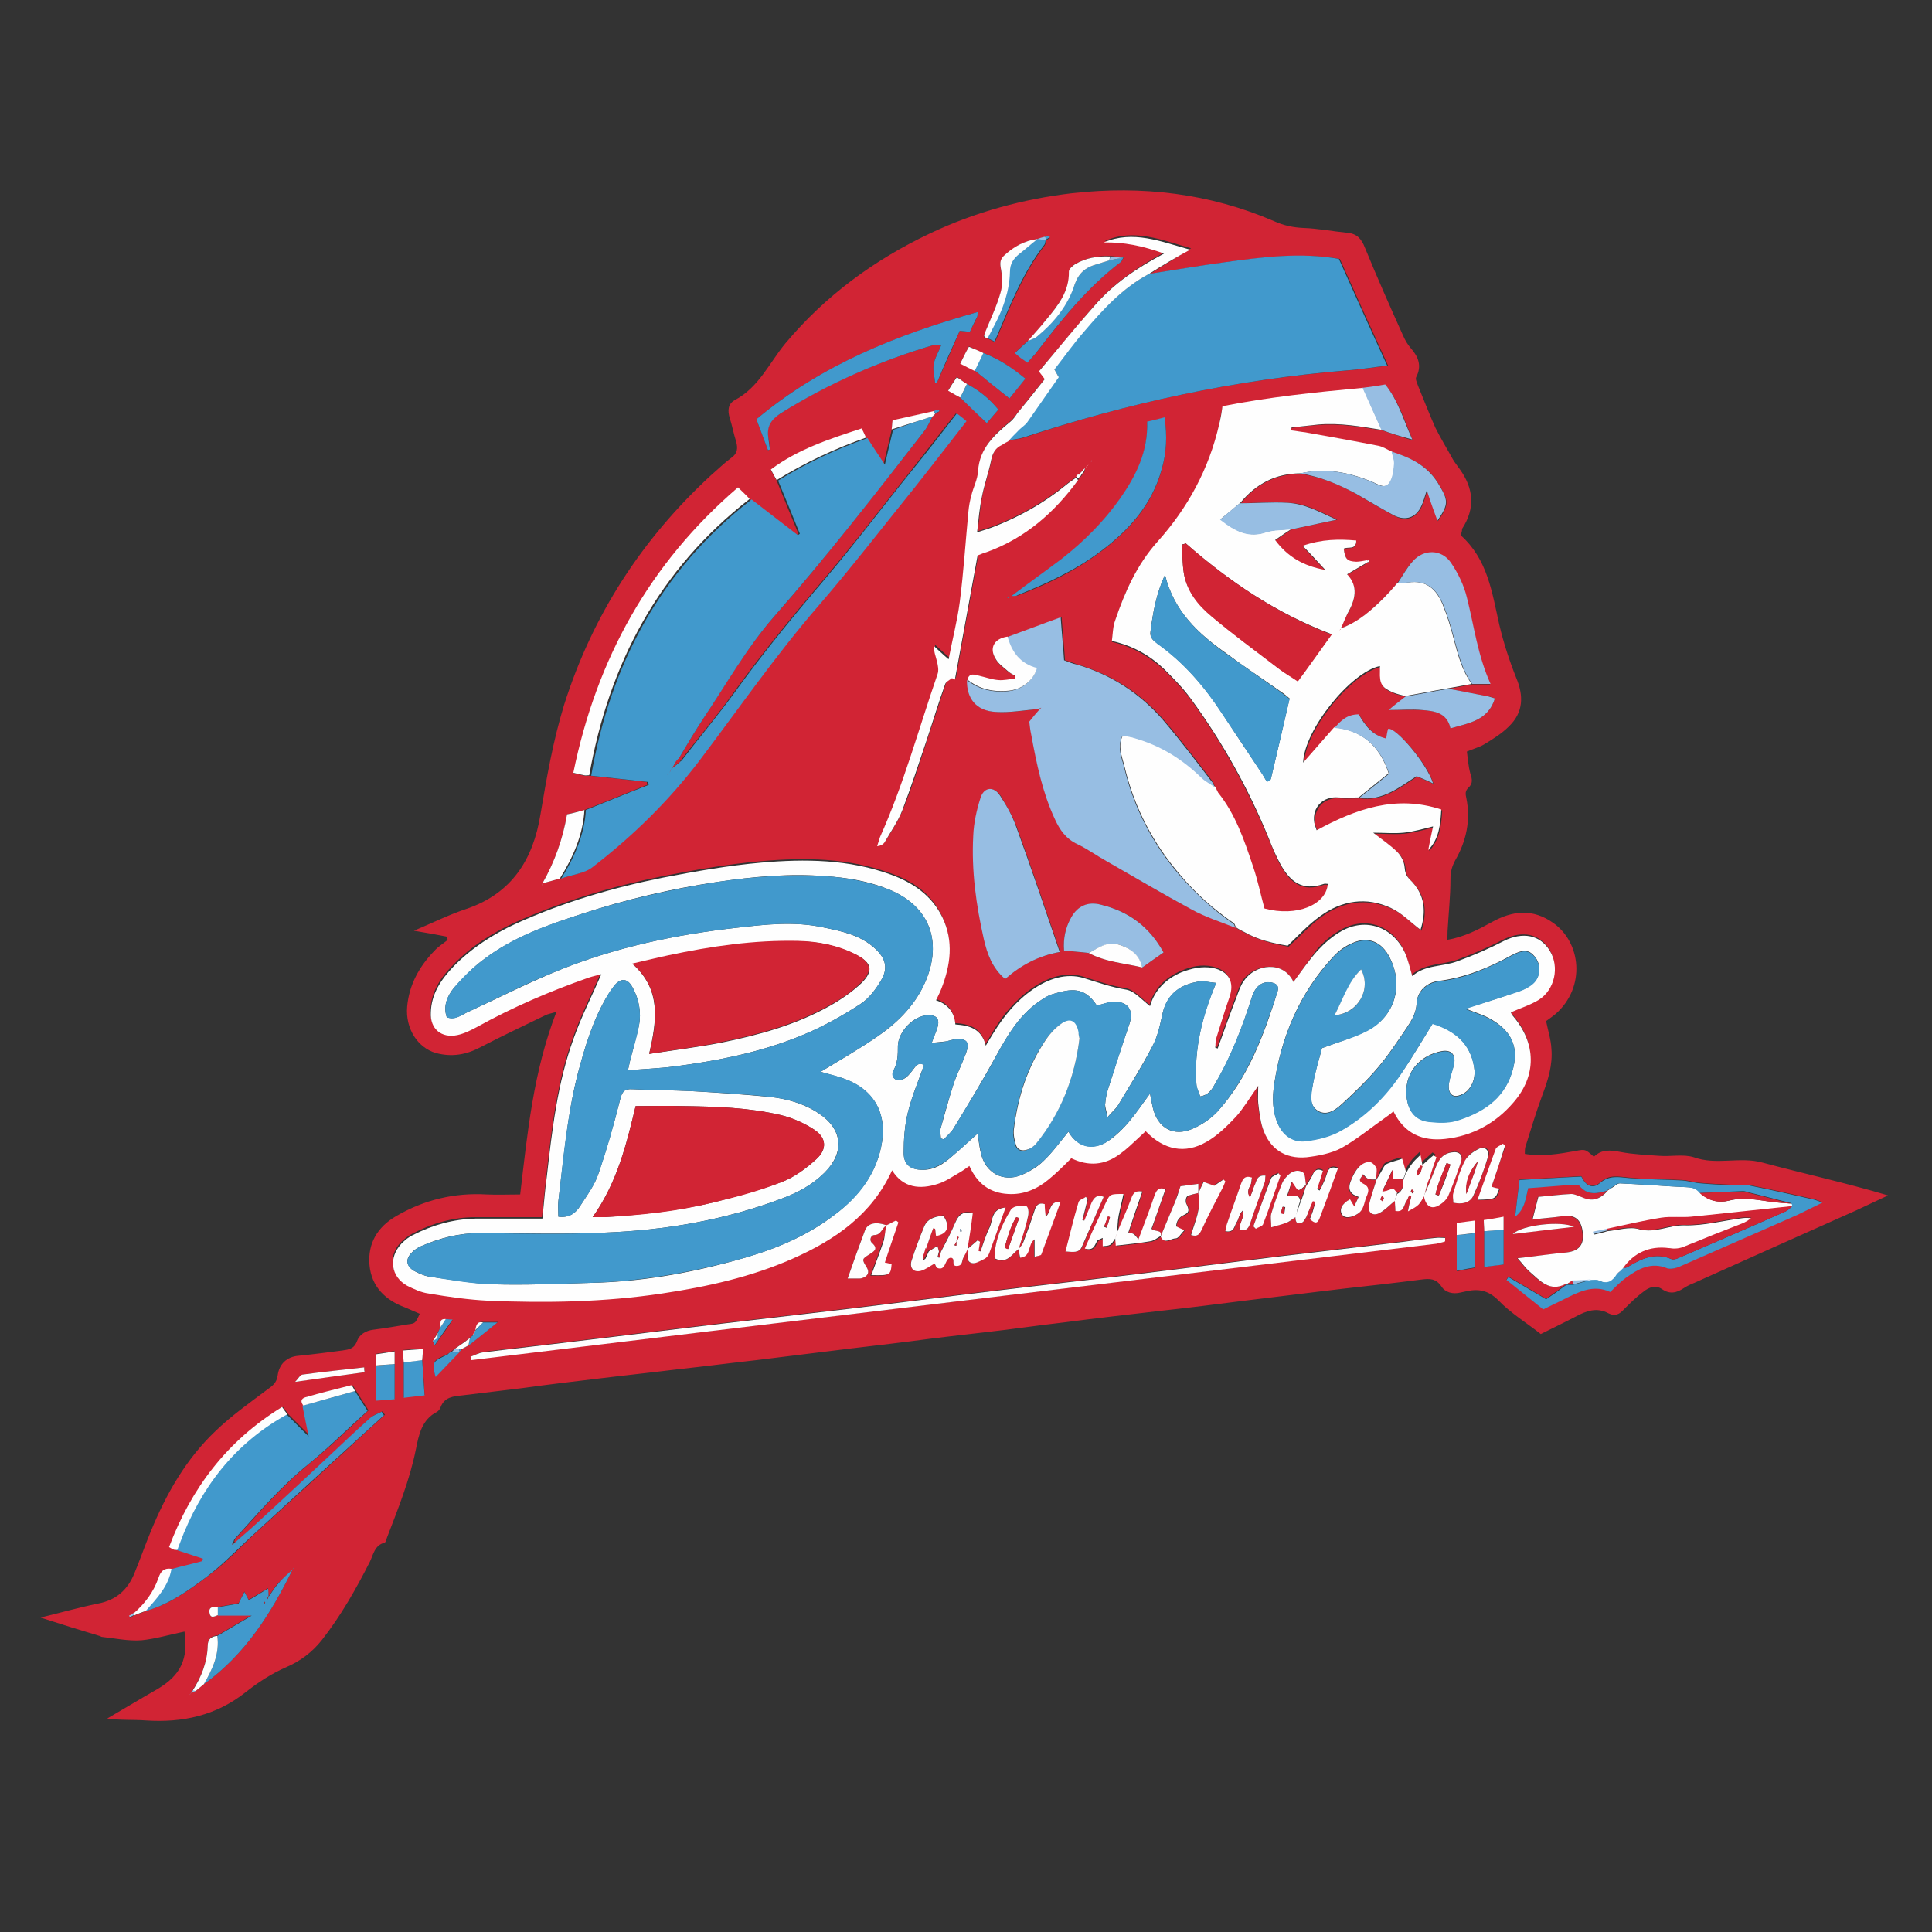 <?xml version="1.0" encoding="utf-8"?>
<!-- Generator: Adobe Illustrator 28.3.0, SVG Export Plug-In . SVG Version: 6.00 Build 0)  -->
<svg version="1.1" id="Layer_1" xmlns="http://www.w3.org/2000/svg" xmlns:xlink="http://www.w3.org/1999/xlink" x="0px" y="0px"
	 viewBox="0 0 400 400" style="enable-background:new 0 0 400 400;" xml:space="preserve">
<rect x="0" y="0" width="400" height="400" fill="#333333" stroke="none"/>
<style type="text/css">
	.st0{fill:#D12434;}
	.st1{fill:#FEFEFE;}
	.st2{fill:#4199CC;}
	.st3{fill:#97BEE3;}
</style>
<g>
	<path class="st0" d="M302.4,110.8c5.6,5,6.5,11.8,8,18.5c0.9,3.8,2.1,7.5,3.5,11c1.6,3.8,1.5,7.2-1.5,10.1
		c-1.5,1.5-3.3,2.6-5.1,3.7c-1,0.6-2.2,0.9-3.6,1.5c0.2,1.5,0.3,3,0.7,4.5c0.4,1.2,0.6,2.1-0.4,3c-0.7,0.7-0.6,1.3-0.4,2.2
		c0.9,4.5,0,8.8-2.3,12.8c-0.7,1.3-1,2.4-1,3.9c0,3.6-0.4,7.2-0.6,10.8c0,0.5,0,1.1-0.1,1.8c3.5-0.6,6.4-2.1,9.3-3.7
		c4.3-2.4,8.5-2.8,12.7,0.2c5.7,4,6.8,13.2,0.5,18.8c-0.6,0.5-1.3,1-2,1.5c0.4,2,1,3.8,1.1,5.7c0.3,3.4-0.7,6.5-1.9,9.7
		c-1.3,3.5-2.4,7.2-3.5,10.7c-0.1,0.4-0.1,0.9-0.1,1.4c3.6,0.6,7.1,0,10.5-0.6c2-0.4,2-0.4,3.8,1.2c1.6-1.6,3.4-1.4,5.5-1
		c2.6,0.5,5.3,0.6,8,0.8c2.4,0.2,5-0.4,7.2,0.3c4.7,1.7,9.5-0.2,14.2,1.1c8.6,2.3,17.3,4.2,26,6.8c-2.2,1-4.4,2.1-6.6,3.1
		c-11.2,5-22.4,10-33.5,15c-0.8,0.3-1.6,0.7-2.2,1.1c-1.5,1-2.9,1.3-4.5,0.2c-1.3-0.9-2.7-0.4-3.8,0.5c-1.5,1.1-2.8,2.4-4.1,3.7
		c-0.9,1-1.8,1.5-3.2,0.8c-2.4-1.3-4.6-0.5-6.8,0.7c-2.3,1.2-4.6,2.3-7.2,3.6c-2.9-2.3-6.2-4.3-8.8-7c-2-2-4-2.4-6.4-1.9
		c-0.5,0.1-0.9,0.2-1.4,0.3c-1.6,0.4-3.2,0-4-1.3c-1.1-1.6-2.4-1.6-4-1.4c-5.4,0.7-10.8,1.3-16.2,1.9c-6.9,0.8-13.8,1.7-20.6,2.5
		c-5.5,0.7-11,1.4-16.5,2c-7,0.8-14,1.6-20.9,2.5c-5.3,0.6-10.6,1.4-16,2c-5.2,0.6-10.5,1.2-15.7,1.9c-5.5,0.7-11,1.3-16.5,2
		c-5.1,0.6-10.3,1.3-15.4,1.9c-5.4,0.6-10.8,1.3-16.3,1.9c-5.7,0.7-11.4,1.3-17.1,2c-5,0.6-10.1,1.2-15.1,1.9
		c-4.1,0.5-8.3,1-12.4,1.5c-1.8,0.2-3.7,0.3-4.5,2.5c-0.1,0.3-0.4,0.7-0.7,0.9c-3.2,1.6-3.8,4.8-4.4,7.8c-1.3,6.4-3.7,12.3-6,18.3
		c-0.1,0.3-0.2,0.9-0.5,1c-2,0.5-2.3,2.4-3,3.9c-2.9,5.7-6,11.2-10,16.3c-2,2.5-4.4,4.3-7.4,5.6c-3,1.3-5.9,3.2-8.4,5.2
		c-6.1,4.8-13,6.3-20.6,5.8c-2.6-0.2-5.3,0-8-0.4c2.4-1.4,4.9-2.9,7.3-4.3c1-0.6,2.1-1.2,3.1-1.8c4.9-2.9,6.4-6.3,5.6-11.9
		c-3,0.6-5.9,1.5-8.9,1.8c-2.7,0.2-5.5-0.4-8.2-0.7c-0.2,0-0.3-0.2-0.5-0.2c-4-1.2-7.9-2.4-12.2-3.8c4.1-1,8-2.1,11.9-2.9
		c3.7-0.7,6.1-2.8,7.5-6.2c1.2-2.9,2.2-5.8,3.4-8.7c3.2-7.8,7.3-15,13.4-20.8c3.2-3.1,7-5.8,10.6-8.5c1.1-0.8,2.1-1.4,2.3-3.1
		c0.3-2.2,1.8-3.8,4.3-4c3-0.3,6.1-0.7,9.1-1.1c1.3-0.2,2.4-0.3,3-1.9c0.5-1.4,1.8-2.2,3.4-2.4c2.4-0.3,4.7-0.7,7.1-1.1
		c1.6-0.2,1.6-0.2,2.5-2.2c-1-0.4-2-0.9-3-1.3c-4.1-1.5-7-4.3-7.4-8.8c-0.4-4.5,1.7-7.9,5.5-10.1c5.8-3.4,12.1-4.9,18.8-4.5
		c2.2,0.1,4.4,0,6.9,0c1.5-12.7,2.7-25.4,7.5-37.8c-1,0.3-1.7,0.4-2.3,0.7c-4.5,2.2-9,4.3-13.4,6.6c-3,1.6-6,2.1-9.3,1.2
		c-3.7-1.1-6.3-5-5.9-9.6c0.4-4.5,2.5-8.3,5.6-11.5c0.8-0.9,1.8-1.5,2.8-2.3c-0.1-0.2-0.2-0.5-0.3-0.7c-2.1-0.4-4.2-0.8-6.7-1.2
		c3.8-1.6,7.2-3.3,10.8-4.5c9.5-3.2,13.9-10.3,15.4-19.6c1.3-7.7,2.6-15.2,4.9-22.7c5.9-18.6,16.1-34.3,30.4-47.5
		c1.4-1.2,2.7-2.5,4.2-3.6c1.3-0.9,1.4-2,1-3.4c-0.5-1.6-0.8-3.2-1.3-4.8c-0.5-1.6-0.4-3,1.1-3.8c4.9-2.6,7.1-7.7,10.4-11.7
		c8.3-9.9,18.4-17.3,30-22.8c9.3-4.4,19.2-7.1,29.4-8.3c14.4-1.6,28.4,0,41.8,5.8c2,0.9,3.9,1.3,6.1,1.4c3,0.1,6,0.7,9.1,1
		c2,0.2,2.9,1.3,3.6,3.1c2.5,6.1,5.2,12.2,7.9,18.2c0.4,0.9,0.9,1.8,1.6,2.6c1.6,1.8,2.3,3.7,1.1,6c-0.2,0.4,0.2,1.2,0.4,1.8
		c1.2,2.9,2.3,5.8,3.6,8.7c1.1,2.2,2.4,4.3,3.6,6.5c0.4,0.7,1,1.4,1.4,2c2.9,4,3.3,8.1,0.5,12.4C302.7,110,302.6,110.3,302.4,110.8z
		 M224.7,96.8c0.2-0.2,0.4-0.4,0.6-0.6c0.2-0.2,0.4-0.4,0.5-0.5c0.1-0.1,0.1-0.3,0.2-0.4c-0.1,0.2-0.1,0.3-0.2,0.5
		c-0.2,0.2-0.4,0.4-0.5,0.5C225.2,96.4,225,96.6,224.7,96.8c-0.1,0.2-0.3,0.4-0.5,0.6c-0.3,0.3-0.6,0.6-0.9,0.9
		c-0.1,0.1-0.3,0.3-0.4,0.4c-0.7,0.5-1.5,1-2.2,1.6c-4.5,3.6-9.4,6.4-14.7,8.5c-1,0.4-2.1,0.7-3.6,1.2c0.4-2.8,0.5-5.1,1-7.4
		c0.5-2.5,1.4-4.9,1.9-7.5c0.3-1.5,0.9-2.6,2.3-3.2c0.4-0.2,0.8-0.4,1.2-0.7l0,0c1.1-0.2,2.2-0.3,3.2-0.6c21.7-7.3,44-12,66.9-13.9
		c2.9-0.2,5.8-0.7,8.5-1c-3.4-7.4-6.7-14.7-10-22.1c-7.9-1.3-15.8-0.4-23.7,0.7c-5.2,0.7-10.4,1.6-15.6,2.4c2.7-1.7,5.5-3.4,8.5-5.3
		c-6.1-1.7-11.8-4.2-17.9-1.5c4.1,0,8,0.7,12.5,2.3c-5.6,3-10.5,6.4-14.4,10.8c-3.9,4.5-7.7,9.2-11.5,13.6c0.6,0.9,1,1.4,1.2,1.6
		c-2,2.5-3.9,4.8-5.7,7.1c-0.5,0.6-0.9,1.2-1.4,1.7c-3.3,2.7-6.4,5.5-6.7,10.2c-0.1,1.7-1,3.4-1.4,5.1c-0.3,1.1-0.5,2.2-0.6,3.3
		c-0.6,6.3-1.1,12.5-1.8,18.8c-0.5,3.9-1.5,7.7-2.3,11.8c-1.2-1.1-2.1-1.9-3-2.7c-0.1,1.2,0.4,2.2,0.6,3.2c0.2,0.9,0.4,1.9,0.1,2.6
		c-3.8,11.3-7,22.8-11.9,33.7c-0.3,0.6-0.4,1.3-0.6,1.9c0.8-0.1,1.4-0.5,1.6-0.9c1.3-2.1,2.7-4.2,3.6-6.5c1.9-4.7,3.4-9.5,5-14.4
		c1.3-3.9,2.6-7.9,3.9-11.8c0.2-0.5,0.9-0.8,1.4-1.2c0.2,0.1,0.4,0.2,0.6,0.3c1.5-8.5,3.1-17.1,4.7-25.7c0.6-0.2,1.2-0.4,1.9-0.7
		c8-2.9,13.9-8.2,18.9-14.9c0.2-0.2,0.3-0.4,0.5-0.6c0.2-0.3,0.5-0.6,0.7-1C224.5,97.3,224.6,97,224.7,96.8z M193.6,85.7L193.6,85.7
		c0.2-0.1,0.4-0.3,0.7-0.4c0.1-0.2,0.2-0.3,0.3-0.5c-0.2,0-0.4,0.1-0.6,0.1c-0.2,0.1-0.4,0.2-0.6,0.3c-2.9,0.6-5.7,1.3-8.6,1.9
		c-0.1,0.7-0.1,1.3-0.2,1.9c-0.5,2.3-1.1,4.6-1.7,7.2c-1.3-2-2.4-3.8-3.6-5.5c-0.3-0.6-0.6-1.3-0.9-1.9c-6.7,2.2-13.2,4.3-18.8,8.5
		c0.4,0.8,0.8,1.5,1.2,2.2c1.5,3.7,3,7.4,4.5,11c-0.1,0.1-0.3,0.2-0.4,0.3c-3.2-2.5-6.4-4.9-9.6-7.4c-0.8-0.8-1.6-1.5-2.4-2.4
		c-18.3,15.9-29.3,35.6-34.1,59.1c1,0.2,1.6,0.4,2.2,0.5c0.4,0.1,0.7,0,1.1,0c3.9,0.4,7.9,0.9,11.8,1.3c0,0.2,0.1,0.4,0.1,0.6
		c-4.3,1.7-8.6,3.5-13,5.2c-1.2,0.3-2.4,0.6-3.6,0.9c-0.9,5.2-2.6,9.9-5.1,14.3c0,0.1-0.1,0.1-0.1,0.2c0,0,0,0.1,0,0.1
		c0-0.1,0.1-0.2,0.1-0.3c1.2-0.3,2.4-0.7,3.7-1c2.2-0.7,4.7-1,6.4-2.3c8.3-6.4,15.8-13.7,22.2-22.1c8.1-10.7,15.7-21.7,24.5-31.9
		c7.1-8.2,13.7-16.8,20.5-25.2c3.5-4.3,6.8-8.7,10.3-13.2c-0.7-0.6-1.3-1.1-2-1.6c-3.2,4-6.2,7.9-9.2,11.7
		c-6.2,7.8-12.3,15.8-18.8,23.4c-6.3,7.4-12.4,14.9-18.1,22.8c-3.4,4.8-7.3,9.3-10.9,14c-0.1-0.1-0.3-0.3-0.4-0.4
		c1.6-2.7,3.2-5.4,4.9-8c4.8-7.3,9.2-15,15-21.6c10.9-12.4,20.9-25.4,31-38.3c0.7-0.9,1.1-2,1.7-3l0,0
		C193.2,86.1,193.4,85.9,193.6,85.7z M95.7,279.3C95.7,279.3,95.7,279.3,95.7,279.3c0.4-0.2,0.8-0.5,1.3-0.7l0.1-0.1
		c1.9-1.5,3.8-3,6-4.8c-1.4,0-2.2,0-3,0c-1.3-0.2-1.4,0.8-1.6,1.6c0,0,0,0,0,0c-0.2,0.4-0.4,0.8-0.6,1.1l0,0
		c-0.2,0.2-0.4,0.4-0.6,0.6l0,0c-1,0.7-2.1,1.5-3.1,2.2c-0.3,0.2-0.5,0.4-0.8,0.6c0,0,0,0,0,0c-0.2,0.2-0.5,0.4-0.7,0.5
		c-2.6,1.3-3.6,1.2-2.5,4.7c1.8-1.8,3.4-3.5,5-5.2l-0.1,0C95.3,279.7,95.5,279.5,95.7,279.3z M39.5,350.5c0.3-0.1,0.7-0.3,1-0.4
		c0.6-0.5,1.1-0.9,1.7-1.4c8.5-6.1,13.9-14.6,18.4-23.8c0.1,0,0.1-0.1,0.2-0.1c0,0,0-0.1,0-0.1c-0.1,0.1-0.1,0.2-0.2,0.3
		c-1,0.9-2.1,1.8-3,2.8c-0.8,0.8-1.3,1.8-2,2.7c0,0,0,0,0,0c0-0.5-0.1-1-0.1-1.7c-1.4,0.8-2.6,1.6-4,2.4c-0.3-0.5-0.6-1-0.9-1.7
		c-0.6,1.2-0.9,1.9-1.2,2.4c-1.6,0.3-3,0.6-4.3,0.8c-1-0.1-2,0-1.7,1.3c0.2,1.2,1,0.6,1.7,0.4c2.1,0,4.2,0,7,0
		c-2.7,1.6-4.9,2.9-7.1,4.2c-1.3,0.1-2,0.7-2,2.1c-0.1,3.4-1.3,6.4-3.1,9.2C39.7,350.2,39.6,350.3,39.5,350.5
		c-0.1,0.1-0.1,0.3-0.2,0.4C39.3,350.8,39.4,350.6,39.5,350.5z M216.4,49C216.4,49,216.4,49,216.4,49c-0.5,0.2-1.1,0.3-1.6,0.5l0,0
		c-2.8,0.3-5,1.7-7,3.6c-0.7,0.7-0.8,1.4-0.6,2.5c0.3,1.6,0.4,3.4,0,4.9c-0.8,2.8-2.1,5.5-3.2,8.3c-0.3,0.6-0.7,1.2,0.5,1.3
		c0.5,0.2,0.9,0.5,1.5,0.7c0.2-0.5,0.4-0.8,0.5-1.1c2.8-6.6,5.4-13.2,9.8-18.9c0.2-0.3,0.2-0.7,0.3-1c0,0,0-0.1,0-0.1
		c0.3-0.1,0.5-0.3,0.8-0.4c-0.1-0.1-0.2-0.2-0.4-0.3C216.8,48.9,216.6,48.9,216.4,49z M90.6,275.9L90.6,275.9
		c-0.3,0.6-0.7,1.2-1,1.8c0.1,0.3,0.3,0.6,0.4,0.9c0.3-0.4,0.6-0.9,0.9-1.3c0.9-1.2,1.8-2.5,2.8-4c-0.7-0.1-1.1-0.1-1.4-0.1
		c-1.5-0.2-1,0.9-1.1,1.7l0,0C91,275.2,90.8,275.6,90.6,275.9z M27.7,334.5c0.8-0.3,1.7-0.6,2.5-1c4.9-1.3,9-4.3,13-7.3
		c3.5-2.6,6.5-5.8,9.7-8.8c7.8-7.1,15.6-14.2,23.4-21.4c1.1-1,2.3-2.1,3.4-3.1c-0.2-0.2-0.3-0.5-0.5-0.7c-0.8,0.4-1.8,0.7-2.4,1.3
		c-1.8,1.5-3.4,3.1-5.1,4.7c-6.2,5.8-12.5,11.6-18.7,17.4c-1.4,1.3-2.9,2.5-4.3,3.8l-0.2-0.2c0.1-0.3,0.1-0.6,0.3-0.7
		c4.9-5.4,9.6-10.9,15.3-15.5c4.3-3.5,8.2-7.3,12.2-11c-1-1.6-1.8-2.8-2.6-4.1c-0.3-0.4-0.6-1.1-0.8-1.1c-3.2,0.8-6.3,1.6-9.5,2.5
		c-0.9,0.3-1,0.9-0.4,1.7c0.4,1.9,0.8,3.9,1.3,6.4c-1.8-1.8-3.2-3.2-4.6-4.6c-0.4-0.5-0.7-1-1.1-1.5c-11.4,7-18.8,16.8-23.4,29
		c0.5,0.3,0.7,0.4,0.9,0.5c0.3,0.1,0.5,0.1,0.8,0.1c1.8,0.6,3.7,1.2,5.5,1.8c0,0.2-0.1,0.3-0.1,0.5c-2.2,0.6-4.4,1.1-6.6,1.7
		c-1.5-0.3-2.3,0.4-2.8,1.8c-1,2.9-2.7,5.3-5.1,7.3c-0.3,0.2-0.6,0.4-1,0.7c0.1,0.1,0.1,0.2,0.2,0.3
		C27.2,334.8,27.4,334.6,27.7,334.5z M77.9,282.7c0,2.3,0,4.7,0,7.2c1.4-0.1,2.5-0.2,3.8-0.3c0-2.6,0-4.9,0-7.3c0-0.8,0-1.6,0-2.6
		c-1.4,0.2-2.6,0.4-3.9,0.6C77.8,281.3,77.8,282,77.9,282.7z M301.6,255.8c0,2.4,0,4.7,0,7.4c1.5-0.3,2.6-0.5,3.8-0.7
		c0-2.6,0-4.8,0-7.1c0-0.8,0-1.6,0-2.5c-1.4,0.2-2.5,0.3-3.8,0.5C301.6,254.2,301.6,255,301.6,255.8z M198.8,82.3
		c1.8,1.7,3.6,3.4,5.5,5.3c0.9-1,1.6-1.9,2.4-2.8c-1.9-2.3-4-4-6.5-5.3c-0.7-0.4-1.3-0.9-2.1-1.5c-0.7,1-1.2,1.9-1.8,2.8
		C197.2,81.4,198,81.9,198.8,82.3z M87.4,281.6c0.1-0.7,0.1-1.4,0.2-2.4c-1.5,0.1-2.7,0.2-4.2,0.3c0.1,1,0.2,1.8,0.2,2.5
		c0,2.4,0,4.7,0,7.3c1.5-0.2,2.7-0.3,4.3-0.5C87.8,286.3,87.6,283.9,87.4,281.6z M307.3,254.9c0,2.4,0,4.9,0,7.4
		c1.5-0.2,2.7-0.4,4-0.5c0-2.5,0-4.8,0-7.2c0-0.8,0-1.6,0-2.6c-1.6,0.3-2.8,0.5-4.1,0.7C307.2,253.5,307.3,254.2,307.3,254.9z
		 M183.6,253.7c-0.2,1.1-0.4,2.1-0.8,3.2c-0.8,2.4-1.7,4.8-2.6,7.2c4,0.1,4,0,4.2-2.3c-0.4-0.1-0.8-0.2-1.4-0.3
		c1-2.9,1.9-5.6,2.8-8.3c-0.2-0.1-0.3-0.2-0.5-0.4C184.9,253.1,184.2,253.4,183.6,253.7c-2.2-0.8-3.9-0.5-4.5,1
		c-1.3,3.3-2.4,6.6-3.6,10c1,0,1.7,0,2.5,0c0.3,0,0.6-0.1,0.8-0.2c0.9-0.4,1.2-1.1,0.7-2c-1.1-1.8-1.1-1.8,0.5-2.8
		c0.9-0.6,1.8-1.1,0.6-2.3c-0.8-0.7-0.2-1.7,0.4-1.7C182.5,255.7,182.6,254.1,183.6,253.7z M229.9,53c-2.5-0.1-5,0.4-7.2,1.6
		c-0.6,0.3-1.3,1-1.3,1.5c0.1,4.2-2.4,7.1-4.7,10c-1.2,1.5-2.5,2.9-3.8,4.4c-0.9,0.8-1.8,1.6-2.7,2.5c0.5,0.4,0.8,0.8,1.2,1
		c0.4,0.3,0.9,0.6,1.4,1c0.6-0.7,1.2-1.3,1.7-1.9c5.3-6.9,10.7-13.7,17.7-19c0.2-0.2,0.3-0.6,0.5-0.9
		C231.7,53.2,230.8,53.1,229.9,53z M248.1,247c0.7,3.1-0.8,5.9-1.6,8.7c1.3,0.4,1.8,0,2.2-1.1c1.3-2.9,2.9-5.8,4.3-8.6
		c0.2-0.5,0.4-0.9,0.6-1.4c-0.1-0.1-0.3-0.3-0.4-0.4c-0.8,0.5-1.6,1-1.9,1.3c-0.9-0.3-1.5-0.6-2.2-0.8
		C248.7,245.7,248.4,246.4,248.1,247c0-0.5,0-1.2,0-1.9c-1.4,0.2-2.5,0.3-3.7,0.5c-0.5,1.3-0.9,2.5-1.3,3.7
		c-0.9,2.2-1.9,4.5-2.8,6.7c0.4-1.5-1.3-0.9-1.8-1.6c0.9-2.7,1.9-5.5,2.9-8.2c-1.5-0.5-2,0.3-2.3,1.4c-1,3-2.2,6-3.3,9
		c-0.4-0.5-0.7-0.9-1-1.1c-0.3-0.2-0.7-0.2-1.1-0.3c1-3,2-5.7,2.9-8.5c-1.8-0.3-2,0.7-2.4,1.7c-0.8,2.2-1.8,4.3-2.7,6.5
		c0.1-1,0.1-2.1,0.3-3.1c0.3-1.5,0.6-3,1-4.5c-2.8,0-2.8,0-3.7,1.9c-0.9,2-1.9,4-2.8,6c-0.5,1.1-1,2.2-1.5,3.4
		c1.8,0.5,2-0.6,2.5-1.5c0.1-0.3,0.7-0.4,1.2-0.7c0,0.8,0,1.2,0,1.7c1.6-0.1,1.6-0.1,2.6-1.6c0,0.5,0.1,1,0.1,1.5
		c2.5-0.3,4.8-0.5,7.1-0.9c0.8-0.1,1.5-0.7,2.2-1.1c0.7,1.8,2.1,0.5,3,0.5c0.6,0,1.1-1,1.8-1.7c-0.8-0.4-1.3-0.6-1.7-0.8
		c0.1-1.3,0.6-2,1.7-2.4c1.2-0.5,1.1-1.1,0.4-2.3c-0.2-0.4-0.1-1.3,0.2-1.5C246.5,247.3,247.4,247.2,248.1,247z M284.9,244.3
		c0-0.8,0.2-1.6,0-2.3c-0.2-0.5-0.9-1.3-1.4-1.3c-1.7-0.1-3.1,1.5-4,4.1c-0.6,1.7,0.1,2.6,1.7,3.1c-0.3,0.7-0.6,1.3-0.9,2
		c-0.4-0.6-0.6-1.1-0.9-1.5c-1.7,0.9-2.3,2.2-1.6,3.2c0.5,0.8,2,0.6,3.2-0.2c1.3-0.9,1.3-2.3,1.8-3.5c0.6-1.3,0.6-2.1-0.6-2.7
		c-1.4-0.7-0.3-1.2-0.1-2C283.2,244.2,283.2,244.2,284.9,244.3c-0.4,1.6-1,3.2-1.4,4.9c-0.4,1.7,0.5,2.7,2,2
		c1.2-0.5,2.2-1.7,3.3-2.6c0,0.7,0.1,1.4,0.1,2c2,0.4,1.8-1.4,2.4-2.2c0.2,0.1,0.4,0.3,0.6,0.4c-0.1,0.4-0.2,0.8-0.4,1.9
		c1.1-0.7,1.7-1,2.2-1.4c0.5-0.5,0.8-1.2,1.2-1.8c0.3,2.4,1.6,3,3.4,1.7c0.6-0.4,1.2-1,1.5-1.6c1-2.4,1.9-4.8,2.7-7.2
		c0.5-1.4-0.4-2.2-2-1.9c-2,0.4-2.8,1.9-3.4,3.5c-0.7,1.9-1.5,3.7-2.3,5.5c0.3-1.4,0.7-2.8,1-4.2c0.4-1.4,0.9-2.9,1.4-4.3
		c-0.2-0.1-0.4-0.3-0.6-0.4c-0.8,0.7-1.5,1.4-2.3,2c-0.1-0.5-0.2-1-0.4-2.1c-0.8,0.8-1.4,1.3-1.8,1.9c-0.5,0.6-0.8,1.3-1.2,1.9
		c-0.3-0.9-0.5-1.8-0.8-2.7c-1.1,0.3-2.2,0.6-3.2,1.1c-0.6,0.3-0.8,1.1-1.2,1.7C285.5,243.2,285.2,243.7,284.9,244.3z M210.8,258.7
		c0.7-2.2,1.4-4.3,2-6.6c0.2-0.7,0.2-1.9-0.2-2.2c-0.5-0.4-1.5-0.2-2.3,0c-0.4,0.1-0.9,0.4-1.1,0.8c-1.8,3-3.2,6.1-3.3,9.7
		c0,0.1,0.2,0.3,0.2,0.3C208.6,261.8,209.5,259.6,210.8,258.7c0.1,0.5,0.2,1.1,0.3,1.7c2.4-0.3,1.5-2.9,3-3.8c0,1.2,0,2.3,0,3.6
		c0.6-0.2,1.3-0.2,1.4-0.5c1.4-3.5,2.6-7.1,4-10.9c-2.6,0-1.9,2.3-3.1,3.1c-0.1-0.9-0.1-1.8-0.2-2.6c-1.3-0.4-1.8,0.3-2.1,1.3
		c-0.7,2.2-1.5,4.3-2.3,6.5C211.7,257.7,211.2,258.2,210.8,258.7z M203.6,73.1c-1-0.4-1.9-0.9-3-1.4c-0.6,1.3-1.2,2.3-1.8,3.5
		c1.2,0.6,2.1,1.1,3,1.5c2.4,1.9,4.7,3.8,7.2,5.8c1.1-1.4,2.1-2.7,3.3-4.1C209.4,76.1,206.7,74.2,203.6,73.1z M270.4,245.4
		c-0.2-0.9-0.1-2.3-0.7-2.7c-1.2-0.7-2.5-0.1-3.4,1c-0.4,0.4-0.7,0.9-0.9,1.4c-0.8,2.1-1.6,4.1-2.2,6.2c-0.2,0.7,0,1.5,0,2.8
		c1.3-0.4,2.4-0.7,3.3-1c0.6-0.2,1.1-0.7,1.7-1.1c-0.1,1,0.4,1.6,1.4,1.1c0.5-0.2,0.7-0.9,1-1.4c0.2,0.2,0.4,0.4,0.6,0.5
		c1.2,1,1.6,1,2.1-0.4c1.3-3.3,2.5-6.7,3.7-10.1c-1.4-0.5-2,0-2.3,1.2c-0.2,0.6-0.4,1.2-0.7,1.8c-0.2,0.5-0.5,1.1-0.8,1.6
		c-0.2-0.1-0.4-0.2-0.5-0.3c0.4-1.3,0.8-2.5,1.2-3.8c-1.2-0.6-1.7,0-2.2,1C271.3,244,270.8,244.6,270.4,245.4z M259.6,245.7
		c-0.2-0.2-0.4-0.4-0.6-0.5c0.1-0.4,0.1-0.8,0.2-1.3c-1.5-0.4-1.9,0.4-2.3,1.4c-0.9,2.7-1.9,5.3-2.8,8c-0.2,0.6-0.3,1.1-0.4,1.7
		c2,0.4,1.9-1.3,2.5-2.1c0.2,0.2,0.4,0.3,0.6,0.5c-0.1,0.4-0.2,0.8-0.2,1.2c1.3,0.3,1.8,0,2.2-1.2c0.9-2.9,2-5.7,3-8.5
		c0.2-0.5,0.1-1,0.2-1.5C260,243.1,260.2,244.8,259.6,245.7z M192.3,259c-0.2-0.2-0.4-0.4-0.6-0.5c0.5-1.4,1-2.8,1.5-4.3
		c0.1,0,0.3,0.1,0.4,0.1c0.1,0.5,0.1,1,0.2,1.5c2.4-0.4,3-2.1,1.5-4.2c-2.1,0.3-3.3,0.8-3.9,2.1c-1,2.4-1.9,4.8-2.7,7.3
		c-0.5,1.5,0.4,2.4,2,2c1-0.3,1.8-1,2.8-1.5c0.1,0.3,0.2,0.8,0.5,0.9c2,0.8,1.5-2.1,2.9-2.1c1.1,0.2-0.2,1.8,1.3,1.7
		c1.2-0.1,1-1.2,1.3-1.8c0.3-0.5,0.5-1.1,0.8-1.6c0,0.2,0.1,0.4,0.1,0.5c-0.2,1-0.3,2.1,0.7,2.4c0.7,0.2,1.7-0.4,2.5-0.8
		c0.5-0.2,0.9-0.7,1.1-1.2c1.2-3.1,2.2-6.2,3.4-9.5c-3,0.2-2.6,2.6-3.3,4.1c-0.8,1.6-1.2,3.3-1.9,5c-0.1,0-0.3-0.1-0.4-0.1
		c0.1-0.6,0.2-1.3,0.3-1.9c-0.2-0.1-0.3-0.2-0.5-0.3c-0.7,0.6-1.5,1.3-2.2,1.9c0.4-2.5,0.9-5.1,1.3-7.6c-1.9-0.5-2.9,0.1-3.6,1.9
		c-0.9,2.2-2.1,4.2-3.1,6.3c-0.1-0.1-0.2-0.2-0.3-0.3c-0.1-0.4-0.2-0.7-0.3-1.1C193.5,258.3,192.9,258.6,192.3,259z M236.5,200.3
		c1.4-1,2.8-2,4.4-3.1c-2.9-5.3-7.3-8.6-13-9.9c-2.7-0.6-4.7,0.3-6.1,2.6c-1.2,2.1-1.7,4.4-1.5,6.9c1.8,0.2,3.4,0.3,5.1,0.5
		C228.9,199.2,232.8,199.4,236.5,200.3z M289.3,120.7c-0.2,0.2-0.3,0.4-0.5,0.6c-0.7,0.8-1.4,1.7-2.2,2.4c-2.6,2.6-5.4,5.2-9,6.4
		l0,0.1c0.4-1.1,0.8-2.2,1.4-3.1c1.6-2.9,2.3-5.6-0.1-8.1c1.5-0.9,3-1.7,4.4-2.6c0.1-0.2,0.2-0.3,0.3-0.5c-0.2,0.1-0.4,0.1-0.6,0.2
		c-0.7,0.1-1.5,0.3-2.2,0.3c-1.8,0-2.2-0.5-2.6-2.7c0.8-0.5,2.6,0.4,2.6-1.7c-3.6-0.3-7.2-0.3-11.1,1.1c1.6,1.8,3,3.2,4.7,5
		c-4.6-0.9-7.9-2.7-10.4-6.2c1.3-0.8,2.3-1.6,3.4-2.3c3-0.6,6-1.3,9.5-2c-3.5-1.6-6.6-3.4-10.1-3.5c-3.3-0.2-6.6,0-9.9,0.1
		c3.2-4,7.3-6.1,12.5-6.1c4.1,0.7,8,2.2,11.6,4.3c2.6,1.5,5.1,3,7.7,4.4c2.4,1.3,4.5,0.5,5.7-2c0.4-0.8,0.6-1.7,1.1-3.2
		c0.9,2.5,1.6,4.4,2.2,6.3c2.4-3.5,2.3-4.2,0.1-7.8c-2.2-3.7-5.7-5.3-9.6-6.5c-0.9-0.4-1.8-1-2.8-1.2c-5-1-10.1-1.9-15.2-2.8
		c-1-0.2-1.9-0.3-2.9-0.4c0-0.2,0.1-0.4,0.1-0.6c1.8-0.2,3.6-0.5,5.5-0.6c4.4-0.4,8.8,0.4,13.2,1.1c1.9,0.6,3.9,1.3,6.4,2.1
		c-1.8-4.4-3-8.3-5.6-11.4c-1.6,0.2-3.2,0.4-4.7,0.7c-9.8,0.8-19.5,1.9-29.1,3.8c-0.3,1.4-0.5,2.6-0.7,3.8
		c-2.1,9.3-6.5,17.3-12.8,24.3c-4.3,4.7-6.8,10.3-8.7,16.2c-0.5,1.3-0.4,2.8-0.7,4.3c4.4,1,7.9,3.1,10.9,5.9c1.9,1.9,3.8,3.8,5.4,6
		c6.6,9,11.9,18.7,16.2,29c0.8,1.9,1.5,3.8,2.5,5.5c1.9,3.4,4.4,5.5,8.9,3.9c0.2-0.1,0.5,0,0.8,0c-0.3,4.2-6.4,6.8-13.1,5.1
		c-0.8-2.9-1.5-5.9-2.4-8.8c-1.8-5.4-3.7-10.7-7.2-15.2c-0.2-0.4-0.4-0.8-0.6-1.2l0,0c-0.2-0.5-0.3-1.1-0.7-1.5
		c-3.2-4.2-6.4-8.4-9.8-12.4c-4.8-5.6-10.8-9.5-17.9-11.6c-0.9-0.3-1.9-0.7-2.7-0.9c-0.2-3.1-0.5-5.9-0.7-8.9
		c-3.9,1.4-7.5,2.8-11.1,4.1c-2.8,0.4-3.9,2.3-2.5,4.7c0.5,0.9,1.5,1.6,2.3,2.3c0.5,0.4,1.1,0.7,1.7,1.1c0,0.2,0,0.4-0.1,0.6
		c-1.1,0.1-2.3,0.4-3.4,0.3c-1.4-0.1-2.7-0.6-4-0.9c-0.9-0.2-2-0.7-2.4,0.8c-0.2,3.8,1.9,6.4,6,6.6c3,0.2,6-0.4,8.9-0.6l0.1,0.1
		c-0.7,0.8-1.4,1.7-2.1,2.5c0.1,0.9,0.3,1.8,0.4,2.7c1,6,2.3,11.9,4.9,17.5c1,2.2,2.3,4.1,4.7,5.2c2.1,1,4,2.4,6,3.5
		c5.8,3.4,11.6,6.8,17.6,10c2.9,1.5,6.1,2.5,9.1,3.8c0,0,0,0,0,0c0.3,0.2,0.5,0.3,0.8,0.5l0.1,0c0.3,0.2,0.6,0.3,0.9,0.5
		c2.9,1.6,6.2,2.4,9.1,2.9c2.4-2.2,4.4-4.4,6.7-6.1c4.5-3.3,9.6-4.1,14.7-1.7c2.3,1,4.1,3,6.1,4.5c1.2-3.7,1-7.3-2.2-10.4
		c-0.8-0.8-1-1.5-1.1-2.6c-0.1-1.1-0.7-2.3-1.5-3.1c-1.5-1.4-3.2-2.6-5-4c2.2,0,4.3,0.2,6.3,0c2-0.2,4-0.8,6.1-1.3
		c-0.4,1.8-0.7,3.3-1,4.9c2.2-2.4,2.5-5.3,2.7-8.4c-9.4-3-17.7-0.1-25.8,4.3c-0.2-0.6-0.5-1.1-0.5-1.6c-0.4-3.1,1.9-5.5,5-5.2
		c1.4,0.1,2.8,0,4.2,0c4.8,0.7,8.3-2.2,11.9-4.5c1.2,0.5,2.1,0.9,3.4,1.5c-1.1-4-7.7-11.7-9.3-11.3c-0.1,0.7-0.2,1.3-0.4,2
		c-2.9-0.7-4.4-2.9-5.7-5c-2.3,0-3.7,1.3-5,2.8c-2.2,2.5-4.3,5-6.4,7.3c0.1-6.8,9.9-18.8,15.9-20c0,0.4,0,0.7,0,1.1
		c-0.1,2.6,0.3,3.4,2.8,4.4c0.8,0.3,1.6,0.4,2.4,0.7c-1.1,0.8-2.1,1.6-3.6,2.7c2.6,0,4.8-0.1,6.9,0c2.6,0.2,5.3,0.5,5.9,3.8
		c3.8-1.1,7.8-1.6,9.2-6.2c-0.6-0.2-1-0.4-1.3-0.4c-2.8-0.5-5.6-1.1-8.3-1.6c1.6-0.3,3.3-0.6,4.9-0.9c1.1,0,2.3,0,3.7,0
		c-2.7-6-3.4-12-4.9-17.9c-0.6-2.5-1.9-5-3.3-7.2c-1.9-2.8-5.5-2.9-7.9-0.3C291.2,117.6,290.4,119.2,289.3,120.7L289.3,120.7z
		 M332.8,246.5c-1.7,1.9-3.3,2.3-5.3,1.4c-0.7-0.3-1.5-0.7-2.3-0.7c-2.3,0.1-4.6,0.4-6.8,0.6c-0.4,1.5-0.7,3-1.2,4.7
		c2.2-0.2,4.2-0.4,6.2-0.7c2.6-0.3,3.9,0.7,4.2,3.4c0.3,2.5-0.8,3.8-3.3,4.1c-3.3,0.4-6.5,0.8-10.2,1.2c1,1.1,1.6,2,2.4,2.7
		c2.1,1.9,4.2,4.3,7.6,2.6c0,0,0.2,0.1,0.2,0.1c-1.4,1-2.8,2-4.2,3c-2.7-1.6-5.2-3.1-7.8-4.6c-0.1,0.2-0.3,0.4-0.4,0.6
		c2.5,2,5.1,4.1,7.6,6.1c1.4-0.7,2.6-1.3,3.9-1.9c3.2-1.6,6.4-3.4,10-1.7c1.2-1.1,2.2-2.2,3.3-3c2.5-1.8,5.2-3.3,8.5-1.9
		c0.6,0.3,1.7,0.1,2.4-0.3c8.2-3.6,16.4-7.2,24.6-10.8c1.6-0.7,3.2-1.6,5.1-2.5c-0.8-0.3-1.2-0.5-1.6-0.6c-4.4-1-8.8-2-13.2-2.9
		c-1.2-0.2-2.5,0-3.8-0.1c-2.2-0.1-4.4-0.2-6.6-0.4c-1.3-0.1-2.5-0.5-3.8-0.6c-3.7-0.2-7.4-0.1-11.1-0.5c-2.1-0.2-4.1-0.7-5.9,1
		c-1.1,1-2.6,1-3.5-0.6c-0.2-0.4-0.5-0.8-0.4-0.7c-4.6,0.3-8.6,0.5-12.8,0.7c-0.3,2.4-0.6,4.9-0.9,7.6c2.1-1.6,2.2-3.9,2.7-5.9
		c3.1-0.2,6.1-0.5,9-0.7c0.5,0,1.3-0.1,1.6,0.2C328.6,247.6,330.7,247.1,332.8,246.5z M267.8,203.3c-2.1-4.5-7.9-3.7-10.3-0.6
		c-0.7,0.9-1.1,2.1-1.5,3.2c-1.4,3.6-2.7,7.3-4,10.9c-0.2-0.1-0.4-0.1-0.5-0.2c0.1-0.6,0-1.3,0.2-1.9c0.9-2.8,1.7-5.6,2.7-8.4
		c1.1-3.2-0.1-5.5-3.4-6.2c-2.3-0.5-4.4,0-6.5,0.9c-3.3,1.4-5.6,3.8-6.5,7c-1.7-1.3-3.2-3.1-4.9-3.4c-3.1-0.5-5.9-1.5-8.8-2.4
		c-3.6-1.1-7.3,0.1-10.5,2.3c-3.5,2.4-6.2,5.6-8.3,9.2c-0.4,0.7-0.9,1.5-1.5,2.5c-0.9-3.6-3.5-4.2-6.3-4.4c-0.2-2.6-1.6-4.2-4-5
		c0.4-0.9,0.8-1.6,1.1-2.4c1.9-4.9,2.6-9.8,0.2-14.8c-2.2-4.6-6-7.2-10.6-8.8c-8.7-3.2-17.8-3.3-26.9-2.5
		c-6.8,0.6-13.6,1.8-20.3,3.1c-10.4,2.1-20.6,5.1-30.4,9.5c-4.8,2.2-9.3,5-13,8.9c-2.6,2.6-4.6,5.6-4.7,9.5
		c-0.1,3.4,2.2,5.4,5.5,4.7c1.4-0.3,2.8-1,4.1-1.7c7.4-4,15.1-7.4,23.1-10.2c0.9-0.3,1.9-0.5,2.6-0.7c-1.9,4.4-4.1,8.7-5.7,13.2
		c-3.4,9.3-4.5,19.1-5.6,28.8c-0.3,2.9-0.6,5.8-0.9,8.6c-4.7,0-9.2,0-13.8,0c-4.6,0-9,1.3-13,3.4c-0.9,0.5-1.7,1.1-2.4,1.8
		c-2.7,2.8-2.2,6.7,1.2,8.7c1.4,0.8,2.9,1.4,4.4,1.6c4.1,0.6,8.2,1.3,12.4,1.5c12,0.5,24.1,0.3,36-1.5c9.3-1.4,18.4-3.4,27-7.2
		c8.8-3.8,16.4-9.1,20.6-18.3c2.4,3.7,5.8,4,9.5,2.8c1.6-0.5,2.9-1.5,4.4-2.3c0.7-0.4,1.3-0.9,2.1-1.4c1.7,3.6,4.2,5.7,8,5.8
		c3.2,0.1,6-1,8.4-3c1.6-1.3,3.1-2.9,4.7-4.4c3.5,1.7,7,1.5,10.1-0.9c1.3-1,2.5-2.2,3.8-3.3c0.5-0.5,1-0.9,1.5-1.4
		c3.8,4,8.1,4.9,12.6,2.2c2.3-1.3,4.3-3.2,6.1-5.2c1.7-1.8,2.9-4,4.6-6.4c0,1.5-0.1,2.6,0,3.6c0.2,1.7,0.4,3.5,0.9,5.1
		c1.4,4.3,4.6,6.5,9.1,6.1c2.4-0.2,5-0.7,7.2-1.9c3.2-1.7,6.1-4.1,9.1-6.3c0.6-0.4,1.1-0.8,1.7-1.3c2.3,4.7,6.1,6.2,10.7,5.7
		c5.7-0.6,10.4-3.2,14.1-7.5c4.9-5.7,4.8-12.4-0.1-18c-0.2-0.2-0.3-0.5-0.4-0.7c2-0.9,4-1.5,5.8-2.6c3.3-2,4.3-6.7,2.3-10.1
		c-2-3.3-5.6-4-9.5-2.1c-3.1,1.6-6.3,3-9.6,4.2c-3.1,1.1-6.7,0.7-9.4,3.1c-0.6-1.8-0.9-3.4-1.5-4.8c-2.5-5.4-8-7.4-13.2-4.5
		c-1.8,1-3.5,2.4-4.9,4C271,198.8,269.5,201,267.8,203.3z M208.1,202.7c3.3-3,6.9-4.8,11.4-5.6c-3-8.8-5.9-17.4-9-25.9
		c-0.8-2.2-2.1-4.3-3.3-6.4c-1.3-2-3.4-1.9-4.1,0.4c-0.8,2.5-1.4,5.2-1.5,7.8c-0.4,7.2,0.6,14.4,2.2,21.5
		C204.4,197.5,205.4,200.4,208.1,202.7z M97.4,280.9c0.1,0.2,0.1,0.4,0.2,0.6c66.6-8,133.2-16,199.8-24.1c0.5-0.1,1.1-0.3,1.6-0.4
		c0.1,0,0.1-0.1,0.2-0.2c0-0.1,0-0.2,0-0.6c-0.6,0-1.3-0.1-2,0c-2.2,0.2-4.4,0.6-6.6,0.8c-8.5,1-16.9,2-25.4,3
		c-9.9,1.2-19.8,2.5-29.8,3.7c-9.9,1.2-19.9,2.3-29.8,3.5c-10,1.2-20,2.5-30,3.7c-8.5,1-17.1,2-25.7,3c-10.2,1.2-20.4,2.5-30.6,3.7
		c-6.4,0.8-12.9,1.5-19.3,2.3C99.1,280.1,98.3,280.6,97.4,280.9z M209.4,123.4c0.8-0.1,1.1,0,1.3-0.1c6.1-2.3,11.9-5.1,17.1-9
		c5.9-4.4,10.7-9.7,12.7-17c1-3.5,1.2-7,0.6-10.8c-1.4,0.3-2.5,0.6-3.6,0.9c0.2,6.2-2.2,11.2-5.6,15.9c-3.4,4.8-7.5,8.9-12.1,12.5
		C216.5,118.3,213.2,120.7,209.4,123.4z M159,93.2c0.1,0,0.3-0.1,0.4-0.1c-0.1-0.8-0.1-1.6-0.3-2.3c-0.5-2.4,0.3-3.8,2.5-5.2
		c9.9-6.3,20.6-10.9,31.8-14.2c0.4-0.1,0.8,0,1.5,0c-0.6,1.5-1.4,2.8-1.6,4.1c-0.2,1.2,0.2,2.5,0.3,3.7c0.1,0,0.2,0,0.4,0
		c1.6-3.6,3.2-7.1,4.7-10.7c0.8,0.1,1.4,0.2,2.1,0.2c0.5-1.1,1.1-2.1,1.5-3.1c0.1-0.2,0-0.5,0.1-1c-16.6,4.7-32.3,10.9-45.8,22.2
		C157.4,88.9,158.2,91,159,93.2z M300.9,249c2.3,0.5,3.7-0.3,4.3-1.7c1.2-2.6,2.1-5.3,3-8c0.4-1.2-0.7-2.1-1.8-1.6
		c-1.2,0.5-2.5,1.4-3,2.5c-1.1,2.1-1.7,4.4-2.4,6.7C300.8,247.6,300.9,248.3,300.9,249z M228.5,247.8c-1.4-0.6-2,0.2-2.4,1.2
		c-0.5,1.2-1,2.5-1.5,3.7c-0.1,0-0.2-0.1-0.4-0.1c0.4-1.5,0.7-2.9,1.1-4.4c-0.1-0.1-0.3-0.3-0.4-0.4c-0.5,0.3-1.4,0.6-1.5,1.1
		c-1,3.3-1.8,6.7-2.7,10.2c1.5,0.1,2.7,0.4,3.4-1C225.5,254.7,227,251.2,228.5,247.8z M308.8,245.7c1-3,1.9-5.7,2.9-8.4
		c-0.2-0.1-0.4-0.2-0.5-0.4c-0.5,0.3-1.2,0.5-1.4,1c-1.3,3.5-2.5,7-3.8,10.6c3.8-0.1,3.8-0.1,4.5-2.3
		C309.9,246.1,309.4,245.9,308.8,245.7z M75.5,284.1c0-0.3-0.1-0.7-0.1-1c-4.3,0.5-8.5,0.9-12.8,1.5c-0.5,0.1-0.9,0.8-1.5,1.5
		C66.2,285.3,70.8,284.7,75.5,284.1z M259.5,253.9c0.1,0.1,0.3,0.3,0.4,0.4c0.5-0.3,1.3-0.5,1.5-0.9c1.3-3.3,2.4-6.7,3.6-10.1
		c-0.1-0.2-0.3-0.3-0.4-0.5c-0.5,0.3-1.3,0.5-1.5,1C261.9,247.2,260.7,250.6,259.5,253.9z M325.9,254c-2.7-1.3-10.9-0.4-12.7,1.5
		C317.6,254.9,321.5,254.5,325.9,254z M208.9,123.7c-0.1,0-0.3,0-0.4,0c0.1,0,0.1,0.1,0.2,0.1c0.1,0,0.2,0,0.2,0
		C208.9,123.9,208.9,123.8,208.9,123.7z"/>
	<path class="st1" d="M267.8,203.3c1.7-2.3,3.2-4.5,5-6.5c1.4-1.5,3.1-3,4.9-4c5.1-2.9,10.7-0.9,13.2,4.5c0.6,1.4,1,3,1.5,4.8
		c2.6-2.4,6.3-1.9,9.4-3.1c3.3-1.2,6.5-2.6,9.6-4.2c3.8-1.9,7.5-1.3,9.5,2.1c2,3.3,1,8-2.3,10.1c-1.8,1.1-3.8,1.7-5.8,2.6
		c0.1,0.2,0.2,0.5,0.4,0.7c4.9,5.7,5,12.4,0.1,18c-3.7,4.3-8.5,6.9-14.1,7.5c-4.6,0.5-8.4-1-10.7-5.7c-0.6,0.5-1.1,0.9-1.7,1.3
		c-3,2.1-5.9,4.5-9.1,6.3c-2.1,1.1-4.7,1.6-7.2,1.9c-4.5,0.4-7.7-1.8-9.1-6.1c-0.5-1.6-0.7-3.4-0.9-5.1c-0.1-1,0-2.1,0-3.6
		c-1.7,2.4-3,4.6-4.6,6.4c-1.8,1.9-3.8,3.9-6.1,5.2c-4.5,2.6-8.8,1.7-12.6-2.2c-0.5,0.5-1,0.9-1.5,1.4c-1.2,1.1-2.4,2.3-3.8,3.3
		c-3.2,2.4-6.6,2.6-10.1,0.9c-1.6,1.6-3.1,3.1-4.7,4.4c-2.4,2-5.2,3.2-8.4,3c-3.8-0.2-6.4-2.2-8-5.8c-0.7,0.5-1.4,1-2.1,1.4
		c-1.4,0.8-2.8,1.8-4.4,2.3c-3.7,1.2-7.2,0.9-9.5-2.8c-4.2,9.2-11.8,14.4-20.6,18.3c-8.6,3.8-17.7,5.8-27,7.2c-12,1.8-24,2-36,1.5
		c-4.1-0.2-8.3-0.8-12.4-1.5c-1.5-0.2-3-0.9-4.4-1.6c-3.4-1.9-3.9-5.8-1.2-8.7c0.7-0.7,1.5-1.4,2.4-1.8c4.1-2.1,8.4-3.3,13-3.4
		c4.5,0,9.1,0,13.8,0c0.3-2.8,0.5-5.7,0.9-8.6c1.1-9.7,2.2-19.5,5.6-28.8c1.6-4.5,3.8-8.8,5.7-13.2c-0.7,0.2-1.7,0.4-2.6,0.7
		c-8,2.8-15.7,6.1-23.1,10.2c-1.3,0.7-2.7,1.4-4.1,1.7c-3.3,0.7-5.7-1.3-5.5-4.7c0.1-3.8,2.1-6.8,4.7-9.5c3.7-3.8,8.2-6.7,13-8.9
		c9.7-4.4,19.9-7.4,30.4-9.5c6.7-1.3,13.5-2.5,20.3-3.1c9.1-0.8,18.2-0.7,26.9,2.5c4.6,1.7,8.4,4.3,10.6,8.8c2.4,5,1.7,9.9-0.2,14.8
		c-0.3,0.8-0.7,1.5-1.1,2.4c2.4,0.8,3.8,2.4,4,5c2.8,0.2,5.4,0.8,6.3,4.4c0.6-1.1,1.1-1.8,1.5-2.5c2.2-3.6,4.8-6.8,8.3-9.2
		c3.2-2.2,6.9-3.4,10.5-2.3c2.9,0.9,5.7,1.9,8.8,2.4c1.7,0.3,3.2,2.1,4.9,3.4c0.9-3.2,3.2-5.6,6.5-7c2.1-0.8,4.2-1.3,6.5-0.9
		c3.3,0.7,4.6,2.9,3.4,6.2c-1,2.8-1.8,5.6-2.7,8.4c-0.2,0.6-0.1,1.3-0.2,1.9c0.2,0.1,0.4,0.1,0.5,0.2c1.3-3.6,2.6-7.3,4-10.9
		c0.4-1.1,0.8-2.3,1.5-3.2C259.9,199.6,265.7,198.8,267.8,203.3z M115.6,251.9c2.3,0.3,3.6-0.8,4.5-2.2c1.4-2.2,3-4.3,3.8-6.7
		c1.7-5,3.2-10.2,4.5-15.4c0.4-1.6,0.9-2.2,2.5-2.1c4.1,0.2,8.1,0.2,12.2,0.4c5.4,0.3,10.9,0.7,16.3,1.2c3.6,0.4,7.1,1.4,10.1,3.4
		c5,3.3,5.4,8.1,1.2,12.3c-2.5,2.5-5.5,4.1-8.7,5.3c-11.9,4.5-24.2,6.6-36.8,7.1c-8.6,0.4-17.2,0.1-25.9,0.1c-4.3,0-8.2,1-12.1,2.7
		c-0.7,0.3-1.5,0.8-2,1.4c-1.3,1.3-1.1,2.7,0.5,3.7c0.9,0.5,2,1,3.1,1.2c4.4,0.6,8.8,1.4,13.2,1.6c6.7,0.2,13.5-0.1,20.3-0.3
		c10.1-0.2,20-1.9,29.8-4.6c7.1-1.9,13.9-4.5,19.9-8.9c5.1-3.7,9-8.2,10.4-14.5c1.5-6.9-1.3-12.1-8-14.4c-1.6-0.5-3.2-0.9-4.5-1.3
		c3.8-2.3,7.8-4.6,11.6-7.2c4-2.7,7.5-6.1,9.7-10.6c4-8.3,1.9-16.3-7.3-20c-4.2-1.7-8.5-2.4-13-2.7c-7.5-0.6-15,0.1-22.4,1.2
		c-9.5,1.4-18.9,3.6-28,6.6c-7.1,2.3-14.2,4.8-20.3,9.4c-2.3,1.7-4.3,3.8-6.2,5.9c-1.4,1.7-2.3,3.8-1.5,6.1c1.6,0.6,2.8-0.3,4-0.9
		c6.5-3,12.8-6.2,19.4-8.9c11.7-4.7,24-7.3,36.5-8.7c6-0.7,12-1.4,18-0.1c3.9,0.8,7.8,1.6,10.9,4.5c2.1,2,2.6,4,1.1,6.5
		c-1.1,1.9-2.6,3.8-4.3,4.9c-3.7,2.4-7.6,4.6-11.7,6.3c-8.6,3.6-17.6,5.4-26.8,6.6c-3.1,0.4-6.2,0.5-9.6,0.8
		c0.3-1.2,0.4-1.9,0.6-2.6c0.6-2.2,1.2-4.5,1.7-6.7c0.5-2.7,0-5.4-1.3-7.8c-1.1-2.1-2.6-2.1-4-0.2c-0.4,0.5-0.7,1.1-1.1,1.6
		c-3.1,5.1-4.8,10.8-6.3,16.5c-2.2,8.6-2.9,17.5-4,26.3C115.5,249.7,115.6,250.7,115.6,251.9z M221.2,234.3c2.1,3.6,5.7,3.9,8.7,1.6
		c1.4-1,2.7-2.3,3.8-3.6c1.5-1.8,2.8-3.7,4.4-5.9c0.2,1.2,0.4,2.1,0.6,3c1,4.2,4.3,6,8.2,4.3c1.9-0.8,3.8-2.1,5.2-3.6
		c6.4-7.1,9.6-15.9,12.4-24.8c0.4-1.2-0.3-1.7-1.3-1.9c-1.9-0.3-3.3,0.8-4,3c-2,6.3-4.3,12.4-7.7,18.1c-0.6,1.1-1.3,2.2-3,2.5
		c-0.3-0.9-0.8-1.7-0.8-2.6c-0.5-7.1,1.1-13.9,4.1-20.9c-1.4-0.1-2.5-0.4-3.5-0.3c-3.9,0.6-6.6,2.5-7.6,6.6c-0.5,2.3-1,4.8-2.1,6.8
		c-2.2,4.2-4.7,8.2-7.1,12.2c-0.4,0.7-1.2,1.3-2.2,2.5c-0.2-1.3-0.5-2-0.5-2.6c0.1-1.2,0.3-2.4,0.7-3.5c1.4-4.4,2.8-8.8,4.3-13.1
		c1-2.9-0.2-4.8-3.3-4.7c-1.1,0.1-2.3,0.5-3.4,0.8c-2.6-4-5.3-3.5-9.1-2.4c-1.1,0.3-2.2,1.1-3.1,1.7c-3.9,2.8-6.3,6.8-8.6,11
		c-2.8,5.1-5.8,10.1-8.8,15c-0.5,0.9-1.4,1.6-2.1,2.4c-0.2-0.1-0.4-0.1-0.6-0.2c0-0.7-0.2-1.3-0.1-1.9c0.9-3.1,1.7-6.2,2.7-9.3
		c0.7-2.1,1.7-4.1,2.5-6.2c1-2.6,0.3-3.4-2.4-3.1c-0.5,0.1-1.1,0.3-1.6,0.4c-0.9,0.1-1.8,0.2-3,0.3c0.5-1.4,0.9-2.3,1.2-3.2
		c0.5-1.8-0.2-2.6-2.1-2.5c-2.8,0.1-6,3.3-6.1,6.3c0,1.8,0,3.4-0.9,5.1c-0.7,1.3,0.5,2.5,1.8,1.9c0.9-0.3,1.6-1.2,2.2-2
		c0.7-0.9,1.2-1.7,2.3-1c-1.1,3.2-2.5,6.4-3.3,9.7c-0.7,2.7-0.9,5.7-0.9,8.5c0,2.5,1.5,3.5,4,3.5c2.4,0,4.2-1.2,5.9-2.7
		c1.9-1.6,3.8-3.4,5.4-4.8c0.2,1,0.3,2.6,0.7,4.1c0.9,4,4.5,6,8.3,4.5c1.7-0.7,3.4-1.7,4.6-2.9C217.9,238.6,219.4,236.5,221.2,234.3
		z M273.7,217c3.5-1.3,6.6-2.2,9.3-3.6c5.8-2.9,7.7-9.4,4.7-15.2c-1.6-3.2-4.4-4.4-7.6-3c-1.5,0.6-2.9,1.6-4,2.8
		c-7,7.5-10.8,16.5-12.3,26.5c-0.4,2.8-0.4,5.7,0.9,8.4c1.1,2.2,3.1,3.6,5.6,3.3c2.6-0.3,5.1-0.9,7.4-2.2c5.3-3,9.3-7.3,12.7-12.2
		c2.2-3.2,4.1-6.5,6.2-9.9c4.5,1.4,7.8,4,8.6,9c0.3,1.8-0.1,3.4-1.2,4.7c-0.6,0.7-1.9,1.4-2.8,1.3c-1.2-0.2-1.4-1.6-1.2-2.7
		c0.2-1.3,0.7-2.5,1-3.7c0.5-2-0.4-3.2-2.4-2.9c-4.6,0.8-8.2,4.6-7.3,10c0.4,2.5,1.9,4.3,4.5,4.6c1.9,0.2,3.9,0.3,5.7-0.2
		c5.2-1.6,9.7-4.3,11.5-9.9c1.8-5.5-0.3-8.9-4.7-11.3c-1.5-0.8-3.2-1.3-4.9-2c3.8-1.2,7.5-2.3,11.1-3.6c1-0.3,2.1-0.9,2.9-1.6
		c1.6-1.5,1.7-3.9,0.4-5.5c-1.2-1.5-2.4-1.6-4.7-0.4c-0.1,0-0.2,0.1-0.2,0.1c-4.7,2.6-9.6,4.6-15.1,5.3c-2.5,0.3-4.4,2.2-4.5,4.6
		c-0.1,2-1,3.5-2,5c-1.9,2.8-3.8,5.7-6,8.3c-2.3,2.7-4.8,5.1-7.4,7.5c-1.3,1.2-3.1,2.6-5,1.5c-2-1.2-1.5-3.5-1.1-5.4
		C272.2,222,273.1,219.4,273.7,217z M134.4,218.2c5.3-0.8,10.1-1.4,14.8-2.3c7.9-1.6,15.6-3.7,22.7-7.7c2.3-1.3,4.6-2.9,6.5-4.7
		c2.5-2.5,2.1-4.2-1.1-5.8c-3.8-1.9-7.9-2.8-12-2.8c-9.1-0.1-18.1,1.2-26.9,3c-2.4,0.5-4.7,1.1-7.4,1.7
		C136.9,204.9,136,211.2,134.4,218.2z M122.7,252c1.1,0,1.7,0,2.4,0c7.7-0.5,15.3-1.3,22.8-3.1c4.7-1.2,9.5-2.5,14-4.2
		c2.6-1,5-2.8,7.1-4.7c2.3-2.1,2.1-4.4-0.4-6.1c-2-1.3-4.4-2.4-6.8-3c-6.7-1.6-13.6-1.8-20.4-1.9c-3.2-0.1-6.4,0-9.8,0
		C129.7,236.9,127.8,244.8,122.7,252z"/>
	<path class="st1" d="M256.8,192.5l-0.1,0c-0.3-0.2-0.5-0.3-0.8-0.5l0,0c-0.2-0.3-0.2-0.7-0.5-0.9c-4.1-2.8-7.8-6.1-11-9.9
		c-5.7-6.6-9.6-14.1-11.6-22.6c-0.5-2-1.4-4-0.4-6.2c0.4,0,0.8-0.1,1.2,0c0.5,0.1,1.1,0.3,1.6,0.4c5.3,1.5,9.7,4.3,13.6,8.1
		c0.8,0.8,1.9,1.4,2.8,2l0,0c0.2,0.4,0.4,0.8,0.6,1.2c3.6,4.5,5.4,9.8,7.2,15.2c1,2.9,1.6,5.9,2.4,8.8c6.7,1.8,12.8-0.8,13.1-5.1
		c-0.3,0-0.6-0.1-0.8,0c-4.6,1.6-7-0.6-8.9-3.9c-1-1.8-1.8-3.7-2.5-5.5c-4.2-10.3-9.6-20-16.2-29c-1.6-2.2-3.5-4.1-5.4-6
		c-3-2.9-6.5-4.9-10.9-5.9c0.2-1.5,0.2-3,0.7-4.3c2-5.9,4.5-11.5,8.7-16.2c6.3-7,10.7-15.1,12.8-24.3c0.3-1.2,0.5-2.3,0.7-3.8
		c9.6-1.9,19.3-2.9,29.1-3.8c1.3,2.9,2.6,5.8,3.9,8.7c-4.4-0.7-8.7-1.5-13.2-1.1c-1.8,0.2-3.6,0.4-5.5,0.6c0,0.2-0.1,0.4-0.1,0.6
		c1,0.1,1.9,0.3,2.9,0.4c5.1,0.9,10.1,1.8,15.2,2.8c1,0.2,1.8,0.8,2.8,1.2c0.2,0.9,0.6,1.8,0.5,2.7c-0.1,1.3-0.3,2.8-1,3.8
		c-0.9,1.3-2.3,0.3-3.5-0.2c-4.8-2-9.7-3-14.9-1.8c-5.2,0-9.3,2.2-12.5,6.1c-1.3,1.1-2.6,2.2-4.1,3.4c3.1,2.5,5.9,3.9,9.6,2.6
		c1.6-0.5,3.4-0.4,5.1-0.6c-1.1,0.7-2.1,1.4-3.4,2.3c2.6,3.5,5.9,5.4,10.4,6.2c-1.7-1.8-3-3.3-4.7-5c4-1.4,7.5-1.4,11.1-1.1
		c0,2.1-1.8,1.2-2.6,1.7c0.3,2.2,0.7,2.6,2.6,2.7c0.7,0,1.5-0.2,2.2-0.3c0.1,0.1,0.2,0.2,0.3,0.3c-1.5,0.9-2.9,1.7-4.4,2.6
		c2.4,2.5,1.7,5.3,0.1,8.1c-0.5,1-0.9,2.1-1.4,3.1c-0.1,0.1-0.2,0.2-0.3,0.3c0.1-0.1,0.2-0.2,0.3-0.3c3.6-1.3,6.4-3.8,9-6.4
		c0.8-0.8,1.5-1.6,2.2-2.4c0.2-0.2,0.3-0.4,0.5-0.6l0,0c0.7,0,1.5,0.1,2.2-0.1c3.8-0.6,5.9,1.4,7.2,4.6c0.9,2.2,1.6,4.5,2.2,6.8
		c0.9,3.4,1.7,6.7,3.8,9.6c-1.6,0.3-3.3,0.6-4.9,0.9c-3,0.5-5.9,1.1-8.9,1.6c-0.8-0.2-1.6-0.4-2.4-0.7c-2.4-1-2.9-1.8-2.8-4.4
		c0-0.3,0-0.7,0-1.1c-6,1.2-15.7,13.2-15.9,20c2-2.3,4.2-4.8,6.4-7.3c5.5,0.5,9.4,3.6,11.3,9.5c-2,1.6-4.1,3.3-6.2,5
		c-1.4,0-2.8,0.1-4.2,0c-3.1-0.3-5.5,2-5,5.2c0.1,0.5,0.3,1,0.5,1.6c8.1-4.4,16.4-7.4,25.8-4.3c-0.2,3.1-0.4,6-2.7,8.4
		c0.3-1.6,0.6-3.1,1-4.9c-2.1,0.5-4,1.1-6.1,1.3c-2,0.2-4.1,0-6.3,0c1.8,1.4,3.6,2.6,5,4c0.8,0.8,1.4,2,1.5,3.1
		c0.1,1.1,0.3,1.8,1.1,2.6c3.2,3.1,3.4,6.7,2.2,10.4c-2-1.5-3.9-3.5-6.1-4.5c-5.1-2.4-10.2-1.6-14.7,1.7c-2.4,1.7-4.4,3.9-6.7,6.1
		c-3-0.5-6.2-1.2-9.1-2.9C257.4,192.9,257.1,192.7,256.8,192.5z M241.2,119c-1.8,3.9-2.5,7.8-3,11.7c-0.2,1.2,0.4,1.8,1.4,2.5
		c5.4,3.9,9.7,8.8,13.3,14.3c2.7,4.1,5.4,8.2,8.1,12.2c0.5,0.7,0.8,1.4,1.3,2.1c0.3-0.2,0.5-0.4,0.8-0.5c1.3-5.5,2.6-11,3.9-16.7
		c-0.6-0.5-1.3-1.1-2.1-1.6c-3.7-2.6-7.5-5.1-11.1-7.8C248.1,131.2,243,126.5,241.2,119z M245.5,112.5c-0.3,0.1-0.5,0.2-0.8,0.2
		c0.1,2,0.1,4,0.4,5.9c0.6,3.7,3,6.6,5.7,8.9c4.5,3.8,9.3,7.3,14,10.9c1.2,0.9,2.6,1.7,3.9,2.6c2.3-3.3,4.6-6.4,7-9.7
		C264.3,127,254.5,120.4,245.5,112.5z"/>
	<path class="st2" d="M193.1,86.2c-0.6,1-1,2.1-1.7,3c-10.1,13-20.2,26-31,38.3c-5.8,6.6-10.1,14.3-15,21.6c-1.7,2.6-3.3,5.3-4.9,8
		c-0.2,0.2-0.3,0.4-0.5,0.6c-0.3,0.5-0.6,0.9-0.8,1.4c-0.2,0.4-0.4,0.8-0.5,1.1c-0.1,0-0.2,0-0.2,0c0,0-0.1,0.1-0.1,0.1
		c0.1-0.1,0.2-0.2,0.3-0.2c0.2-0.4,0.3-0.8,0.5-1.1c0.4-0.3,0.8-0.6,1.3-1c0.2-0.2,0.4-0.4,0.6-0.5c3.6-4.7,7.4-9.2,10.9-14
		c5.7-7.9,11.8-15.4,18.1-22.8c6.5-7.6,12.5-15.6,18.8-23.4c3.1-3.8,6.1-7.7,9.2-11.7c0.7,0.5,1.3,1,2,1.6
		c-3.5,4.5-6.9,8.9-10.3,13.2c-6.8,8.4-13.4,17-20.5,25.2c-8.8,10.2-16.4,21.2-24.5,31.9c-6.4,8.4-13.9,15.7-22.2,22.1
		c-1.7,1.3-4.3,1.5-6.4,2.3c2.7-4.4,4.8-9,5.1-14.2c4.3-1.7,8.6-3.5,13-5.2c0-0.2-0.1-0.4-0.1-0.6c-3.9-0.4-7.9-0.9-11.8-1.3
		c4-23.1,14.4-42.6,33.2-57.2c3.2,2.5,6.4,4.9,9.6,7.4c0.1-0.1,0.3-0.2,0.4-0.3c-1.5-3.7-3-7.4-4.5-11c5.8-3.6,12-6.5,18.5-8.8
		c1.1,1.8,2.3,3.5,3.6,5.5c0.6-2.5,1.1-4.8,1.7-7.2C187.4,88.1,190.2,87.1,193.1,86.2z"/>
	<path class="st2" d="M237.9,56.7c5.2-0.8,10.4-1.7,15.6-2.4c7.9-1.1,15.8-2.1,23.7-0.7c3.3,7.4,6.6,14.7,10,22.1
		c-2.7,0.3-5.6,0.8-8.5,1c-22.9,1.9-45.1,6.7-66.9,13.9c-1,0.3-2.1,0.4-3.2,0.6c0.7-0.7,1.3-1.5,2-2.1c0.7-0.6,1.5-1.1,2-1.9
		c2.2-3,4.2-6,6.5-9.3c-0.1-0.2-0.5-0.8-0.9-1.6c2.1-2.6,4.1-5.3,6.2-7.9C228.4,64,232.5,59.6,237.9,56.7z"/>
	<path class="st3" d="M251.5,163c-0.9-0.7-2-1.2-2.8-2c-3.9-3.8-8.4-6.6-13.6-8.1c-0.5-0.2-1.1-0.3-1.6-0.4c-0.4-0.1-0.7,0-1.2,0
		c-1,2.2-0.1,4.3,0.4,6.2c2,8.5,5.9,16,11.6,22.6c3.3,3.8,6.9,7.1,11,9.9c0.3,0.2,0.3,0.6,0.5,0.9c-3-1.2-6.2-2.2-9.1-3.8
		c-5.9-3.2-11.7-6.6-17.6-10c-2-1.1-3.9-2.5-6-3.5c-2.4-1.1-3.7-3-4.7-5.2c-2.6-5.6-3.8-11.5-4.9-17.5c-0.2-0.9-0.3-1.8-0.4-2.7
		c0.7-0.9,1.4-1.7,2.1-2.5c0.1-0.1,0.2-0.3,0.3-0.4c-0.1,0.1-0.3,0.2-0.4,0.3c-3,0.2-6,0.8-8.9,0.6c-4.1-0.2-6.1-2.8-6-6.6
		c2.5,2,5.4,2.6,8.6,2.3c2.7-0.3,5.1-2.1,5.8-4.7c-3.4-0.8-5.1-3.3-6.1-6.5c3.6-1.3,7.2-2.7,11.1-4.1c0.2,3,0.5,5.8,0.7,8.9
		c0.8,0.3,1.7,0.7,2.7,0.9c7.1,2.1,13.1,6,17.9,11.6c3.4,4,6.6,8.2,9.8,12.4C251.1,162,251.3,162.5,251.5,163z"/>
	<path class="st2" d="M73.5,288c0.8,1.3,1.6,2.6,2.6,4.1c-4,3.6-7.9,7.5-12.2,11c-5.7,4.6-10.4,10.1-15.3,15.5
		c-0.2,0.2-0.2,0.5-0.3,0.7c-0.1,0.2-0.2,0.3-0.3,0.5c0.2-0.1,0.3-0.2,0.5-0.3c1.4-1.3,2.9-2.5,4.3-3.8c6.3-5.8,12.5-11.6,18.7-17.4
		c1.7-1.6,3.4-3.2,5.1-4.7c0.7-0.6,1.6-0.9,2.4-1.3c0.2,0.2,0.3,0.5,0.5,0.7c-1.1,1-2.3,2.1-3.4,3.1c-7.8,7.1-15.6,14.2-23.4,21.4
		c-3.2,2.9-6.2,6.1-9.7,8.8c-4,3-8,5.9-13,7.3c2.3-2.6,4.7-5.1,5.3-8.7c2.2-0.6,4.4-1.1,6.6-1.7c0-0.2,0.1-0.3,0.1-0.5
		c-1.8-0.6-3.7-1.2-5.5-1.8c0.2-0.4,0.3-0.9,0.5-1.3c4.3-11.6,11.3-20.8,22.3-26.8c1.4,1.4,2.8,2.8,4.6,4.6
		c-0.5-2.5-0.9-4.5-1.3-6.4C66.4,290,70,289,73.5,288z"/>
	<path class="st1" d="M324.4,265.9c-0.1,0-0.2-0.2-0.2-0.1c-3.4,1.8-5.4-0.7-7.6-2.6c-0.8-0.7-1.4-1.6-2.4-2.7
		c3.7-0.4,6.9-0.9,10.2-1.2c2.5-0.3,3.6-1.6,3.3-4.1c-0.3-2.7-1.6-3.8-4.2-3.4c-2,0.3-4,0.4-6.2,0.7c0.4-1.7,0.8-3.1,1.2-4.7
		c2.3-0.2,4.6-0.5,6.8-0.6c0.7,0,1.5,0.4,2.3,0.7c2,0.9,3.6,0.5,5.3-1.4l-0.1,0c0.3-0.2,0.6-0.3,0.8-0.5c0.6-0.3,1.2-1,1.8-1
		c4.7,0.2,9.3,0.6,14,0.8c1.1,0,2,0.3,2.6,1.2c1.7,1.6,3.8,2.1,5.9,1.6c3-0.8,5.8-0.2,8.7,0.2c1.5,0.2,2.9,0.3,4.4,0.4
		c0.1,0.2,0.1,0.4,0.2,0.6c-6.9,0.8-13.9,1.5-20.9,2.2c-2.1,0.2-4.2-0.1-6.2,0.2c-3.8,0.6-7.6,1.5-11.3,2.3
		c-0.9,0.2-1.9,0.4-2.8,0.6c0,0.2,0.1,0.3,0.1,0.5c0.9-0.2,1.8-0.4,2.7-0.7c2.2-0.2,4.6-1,6.6-0.4c3.3,0.9,6.2-0.9,9.4-0.8
		c4,0.1,8-1,12-1.5c0.7-0.1,1.4,0,2,0c-0.6,0.7-1.2,1-1.9,1.2c-3.9,1.6-7.9,3.1-11.8,4.7c-1.1,0.5-2.1,0.6-3.4,0.4
		c-3.9-0.5-7.2,0.8-9.5,4.2l0,0c-0.2,0.2-0.4,0.4-0.6,0.6c0,0,0,0,0,0c-0.2,0.2-0.4,0.3-0.6,0.5c-0.9,1.5-2,2.3-3.8,1.4
		c-0.5-0.2-1.1-0.1-1.6-0.1c-1.3,0.1-2.6,0.2-3.9,0.2C325.1,265.4,324.7,265.7,324.4,265.9C324.3,265.9,324.4,265.9,324.4,265.9z"/>
	<path class="st1" d="M237.9,56.7c-5.4,2.9-9.5,7.3-13.4,11.9c-2.2,2.5-4.1,5.2-6.2,7.9c0.4,0.7,0.8,1.4,0.9,1.6
		c-2.3,3.3-4.4,6.3-6.5,9.3c-0.5,0.7-1.4,1.2-2,1.9c-0.7,0.7-1.4,1.4-2,2.1l0,0c-0.4,0.2-0.8,0.4-1.2,0.7c-1.4,0.6-2,1.7-2.3,3.2
		c-0.5,2.5-1.4,4.9-1.9,7.5c-0.5,2.3-0.7,4.7-1,7.4c1.6-0.5,2.6-0.8,3.6-1.2c5.3-2.1,10.3-4.9,14.7-8.5c0.7-0.6,1.5-1.1,2.2-1.6
		c0.1,0.2,0.3,0.3,0.4,0.5c-4.9,6.7-10.9,12-18.9,14.9c-0.7,0.2-1.4,0.5-1.9,0.7c-1.6,8.6-3.1,17.1-4.7,25.7
		c-0.2-0.1-0.4-0.2-0.6-0.3c-0.5,0.4-1.2,0.7-1.4,1.2c-1.4,3.9-2.6,7.9-3.9,11.8c-1.6,4.8-3.2,9.6-5,14.4c-0.9,2.3-2.4,4.4-3.6,6.5
		c-0.3,0.5-0.8,0.8-1.6,0.9c0.2-0.6,0.4-1.3,0.6-1.9c4.9-10.9,8-22.4,11.9-33.7c0.3-0.8,0.1-1.8-0.1-2.6c-0.2-1-0.7-2-0.6-3.2
		c0.9,0.8,1.7,1.6,3,2.7c0.8-4.2,1.8-8,2.3-11.8c0.8-6.2,1.2-12.5,1.8-18.8c0.1-1.1,0.3-2.2,0.6-3.3c0.4-1.7,1.3-3.3,1.4-5.1
		c0.3-4.7,3.4-7.5,6.7-10.2c0.6-0.5,1-1.1,1.4-1.7c1.9-2.3,3.7-4.6,5.7-7.1c-0.2-0.3-0.6-0.8-1.2-1.6c3.8-4.5,7.5-9.1,11.5-13.6
		c3.9-4.5,8.7-7.8,14.4-10.8c-4.4-1.6-8.4-2.4-12.5-2.3c6.1-2.6,11.8-0.2,17.9,1.5C243.4,53.3,240.6,55,237.9,56.7z"/>
	<path class="st3" d="M208.1,202.7c-2.7-2.3-3.7-5.2-4.4-8.2c-1.6-7.1-2.6-14.2-2.2-21.5c0.1-2.6,0.7-5.3,1.5-7.8
		c0.7-2.3,2.8-2.5,4.1-0.4c1.3,2,2.5,4.1,3.3,6.4c3.1,8.5,6,17.1,9,25.9C215,197.9,211.4,199.8,208.1,202.7z"/>
	<path class="st1" d="M97.4,280.9c0.9-0.3,1.7-0.8,2.6-0.9c6.4-0.8,12.9-1.5,19.3-2.3c10.2-1.2,20.4-2.5,30.6-3.7
		c8.5-1,17.1-2,25.7-3c10-1.2,20-2.5,30-3.7c9.9-1.2,19.9-2.3,29.8-3.5c9.9-1.2,19.8-2.5,29.8-3.7c8.5-1,16.9-2,25.4-3
		c2.2-0.3,4.4-0.6,6.6-0.8c0.7-0.1,1.3,0,2,0c0,0.4,0,0.5,0,0.6c0,0.1-0.1,0.2-0.2,0.2c-0.5,0.1-1.1,0.3-1.6,0.4
		c-66.6,8-133.2,16-199.8,24.1C97.5,281.3,97.5,281.1,97.4,280.9z"/>
	<path class="st2" d="M351.9,247c-0.7-0.9-1.5-1.1-2.6-1.2c-4.7-0.2-9.3-0.6-14-0.8c-0.6,0-1.2,0.6-1.8,1c-0.3,0.2-0.6,0.3-0.8,0.5
		l0.1,0c-2.1,0.6-4.1,1.1-5.8-1c-0.2-0.3-1-0.2-1.6-0.2c-2.9,0.2-5.9,0.5-9,0.7c-0.5,1.9-0.6,4.3-2.7,5.9c0.3-2.7,0.6-5.3,0.9-7.6
		c4.1-0.2,8.2-0.5,12.8-0.7c-0.1-0.1,0.2,0.3,0.4,0.7c1,1.6,2.4,1.6,3.5,0.6c1.9-1.6,3.8-1.2,5.9-1c3.7,0.3,7.4,0.3,11.1,0.5
		c1.3,0.1,2.5,0.5,3.8,0.6c2.2,0.2,4.4,0.3,6.6,0.4c1.3,0.1,2.6-0.2,3.8,0.1c4.4,0.9,8.8,1.9,13.2,2.9c0.4,0.1,0.9,0.3,1.6,0.6
		c-1.9,0.9-3.4,1.7-5.1,2.5c-8.2,3.6-16.4,7.2-24.6,10.8c-0.7,0.3-1.7,0.5-2.4,0.3c-3.3-1.4-6,0.1-8.5,1.9c-1.1,0.8-2.1,1.8-3.3,3
		c-3.6-1.7-6.8,0.1-10,1.7c-1.2,0.6-2.5,1.2-3.9,1.9c-2.5-2-5.1-4.1-7.6-6.1c0.1-0.2,0.3-0.4,0.4-0.6c2.6,1.5,5.1,3,7.8,4.6
		c1.5-1,2.9-2,4.2-3c0,0,0,0,0,0c0.5,0,1,0,1.4,0c1.2-0.3,2.4-0.7,3.7-1c0.6,0,1.2-0.1,1.6,0.1c1.8,0.9,2.9,0.1,3.8-1.4
		c0.2-0.2,0.4-0.3,0.6-0.5c0,0,0,0,0,0c0.2-0.2,0.4-0.4,0.6-0.6l0,0c0.3-0.1,0.7-0.1,1-0.3c2.8-1.7,5.7-3.1,9.1-1.6
		c0.3,0.1,0.9,0,1.3-0.2c7.4-3.2,14.9-6.4,22.3-9.7c0.5-0.2,0.9-0.7,1.4-1.1c-0.1-0.2-0.1-0.4-0.2-0.6c-2.9-0.7-5.8-1.5-8.7-2.2
		c-0.4-0.1-0.9-0.3-1.3-0.3C357.9,246.7,354.9,246.9,351.9,247z"/>
	<path class="st1" d="M155.2,103.3c-18.8,14.6-29.1,34.1-33.2,57.2c-0.4,0-0.7,0.1-1.1,0c-0.6-0.1-1.3-0.3-2.2-0.5
		c4.8-23.5,15.7-43.3,34.1-59.1C153.7,101.8,154.5,102.5,155.2,103.3z"/>
	<path class="st2" d="M209.4,123.4c3.7-2.8,7.1-5.2,10.4-7.7c4.6-3.6,8.7-7.7,12.1-12.5c3.3-4.7,5.8-9.7,5.6-15.9
		c1.1-0.3,2.2-0.5,3.6-0.9c0.6,3.9,0.4,7.4-0.6,10.8c-2,7.3-6.8,12.6-12.7,17c-5.2,3.9-11.1,6.6-17.1,9
		C210.5,123.4,210.2,123.4,209.4,123.4z"/>
	<path class="st2" d="M159,93.2c-0.8-2.1-1.6-4.3-2.4-6.4c13.5-11.3,29.1-17.5,45.8-22.2c0,0.5,0,0.8-0.1,1c-0.5,1-1,2-1.5,3.1
		c-0.7-0.1-1.3-0.1-2.1-0.2c-1.6,3.5-3.2,7.1-4.7,10.7c-0.1,0-0.2,0-0.4,0c-0.1-1.2-0.5-2.5-0.3-3.7c0.2-1.3,1-2.6,1.6-4.1
		c-0.6,0-1.1-0.1-1.5,0c-11.2,3.3-21.9,8-31.8,14.2c-2.1,1.4-2.9,2.8-2.5,5.2c0.1,0.8,0.2,1.6,0.3,2.3
		C159.3,93.1,159.2,93.1,159,93.2z"/>
	<path class="st3" d="M269.2,98c5.2-1.2,10.1-0.2,14.9,1.8c1.2,0.5,2.5,1.5,3.5,0.2c0.7-1,0.9-2.5,1-3.8c0.1-0.9-0.3-1.8-0.5-2.7
		c3.8,1.2,7.3,2.8,9.6,6.5c2.2,3.6,2.3,4.3-0.1,7.8c-0.7-1.9-1.4-3.8-2.2-6.3c-0.5,1.5-0.7,2.4-1.1,3.2c-1.1,2.5-3.3,3.2-5.7,2
		c-2.6-1.4-5.1-2.9-7.7-4.4C277.2,100.3,273.4,98.7,269.2,98z"/>
	<path class="st3" d="M304.8,141.6c-2.1-2.9-2.9-6.3-3.8-9.6c-0.6-2.3-1.3-4.6-2.2-6.8c-1.3-3.2-3.5-5.2-7.2-4.6
		c-0.7,0.1-1.5,0-2.2,0.1c1-1.5,1.9-3.2,3.1-4.5c2.3-2.6,6-2.5,7.9,0.3c1.5,2.2,2.7,4.7,3.3,7.2c1.5,5.9,2.2,11.9,4.9,17.9
		C307.1,141.6,305.9,141.6,304.8,141.6z"/>
	<path class="st3" d="M225.4,197.3c-1.6-0.2-3.3-0.3-5.1-0.5c-0.2-2.5,0.3-4.8,1.5-6.9c1.3-2.3,3.4-3.3,6.1-2.6
		c5.8,1.4,10.1,4.6,13,9.9c-1.6,1.1-3,2.1-4.4,3.1c-0.7-2.5-2.3-3.9-4.8-4.7C229.2,194.9,227.4,196.3,225.4,197.3z"/>
	<path class="st3" d="M281.4,165.2c2.1-1.7,4.2-3.4,6.2-5c-1.9-5.9-5.8-9-11.3-9.5c1.3-1.5,2.6-2.8,5-2.8c1.3,2.2,2.7,4.3,5.7,5
		c0.1-0.7,0.2-1.4,0.4-2c1.6-0.4,8.1,7.3,9.3,11.3c-1.2-0.6-2.2-1-3.4-1.5C289.8,162.9,286.3,165.9,281.4,165.2z"/>
	<path class="st2" d="M60.6,324.9c-4.5,9.2-9.9,17.7-18.4,23.8c1.8-3.1,3.3-6.3,2.8-10c2.2-1.3,4.4-2.6,7.1-4.2c-2.8,0-4.9,0-7,0
		c0-0.6,0-1.2,0-1.7c1.3-0.3,2.7-0.5,4.3-0.8c0.2-0.5,0.6-1.2,1.2-2.4c0.4,0.7,0.6,1.1,0.9,1.7c1.4-0.8,2.6-1.6,4-2.4
		c0.1,0.6,0.1,1.2,0.1,1.7c-0.1,0.1-0.3,0.1-0.4,0.2c0.1,0.1,0.2,0.2,0.2,0.3c0.1-0.2,0.1-0.3,0.2-0.5c0.7-0.9,1.2-1.9,2-2.7
		C58.5,326.7,59.6,325.9,60.6,324.9C60.6,324.9,60.6,324.9,60.6,324.9z M54.9,331.8c0-0.1-0.1-0.1-0.1-0.2c-0.1,0.1-0.1,0.1-0.1,0.2
		c0,0.1,0.1,0.1,0.1,0.2C54.8,332,54.9,331.9,54.9,331.8z"/>
	<path class="st3" d="M267.3,109.6c-1.7,0.2-3.5,0.1-5.1,0.6c-3.7,1.3-6.5-0.2-9.6-2.6c1.5-1.3,2.8-2.4,4.1-3.4
		c3.3,0,6.6-0.3,9.9-0.1c3.6,0.2,6.6,1.9,10.1,3.5C273.3,108.3,270.3,109,267.3,109.6z"/>
	<path class="st3" d="M291,144.2c3-0.5,5.9-1.1,8.9-1.6c2.8,0.5,5.6,1.1,8.3,1.6c0.3,0.1,0.7,0.2,1.3,0.4c-1.4,4.6-5.4,5.1-9.2,6.2
		c-0.7-3.3-3.4-3.6-5.9-3.8c-2.2-0.2-4.3,0-6.9,0C288.9,145.8,290,145,291,144.2z"/>
	<path class="st1" d="M200.3,258.7c-0.2,0.5-0.5,1.1-0.8,1.6c-0.4,0.6-0.1,1.7-1.3,1.8c-1.5,0.1-0.2-1.5-1.3-1.7
		c-1.4,0-0.9,2.9-2.9,2.1c-0.2-0.1-0.3-0.6-0.5-0.9c-0.9,0.5-1.8,1.2-2.8,1.5c-1.5,0.4-2.4-0.5-2-2c0.8-2.5,1.7-4.9,2.7-7.3
		c0.6-1.3,1.8-1.9,3.9-2.1c1.5,2.2,0.9,3.8-1.5,4.2c-0.1-0.5-0.1-1-0.2-1.5c-0.1,0-0.3-0.1-0.4-0.1c-0.5,1.4-1,2.8-1.5,4.3
		c-0.2,0.6-0.4,1.1-0.5,1.7c0,0.2,0,0.4,0,0.6c0.1-0.1,0.3-0.2,0.4-0.3c0.2-0.5,0.5-1,0.7-1.5c0.6-0.4,1.2-0.8,1.8-1.1
		c0.1,0.4,0.2,0.7,0.3,1.1c-0.1,0.4-0.2,0.8-0.3,1.2c0.1,0,0.3,0.1,0.4,0.1c0.1-0.3,0.2-0.7,0.2-1c1.1-2.1,2.2-4.2,3.1-6.3
		c0.7-1.7,1.8-2.4,3.6-1.9C201.1,253.7,200.7,256.2,200.3,258.7C200.2,258.7,200.3,258.7,200.3,258.7z M198,257
		c0.2-0.3,0.3-0.5,0.5-0.8c-0.1,0-0.2-0.1-0.3-0.1C198.1,256.4,198.1,256.7,198,257c-0.1,0.3-0.2,0.6-0.4,0.8c0.1,0,0.2,0.1,0.4,0.1
		C198,257.6,198,257.3,198,257z M198.9,255.1c0.1-0.1,0.2-0.1,0.2-0.2c0-0.2-0.1-0.3-0.2-0.5c-0.1,0.1-0.2,0.1-0.2,0.2
		C198.8,254.8,198.8,255,198.9,255.1z"/>
	<path class="st2" d="M232.6,53.3c-0.2,0.3-0.3,0.7-0.5,0.9c-7,5.3-12.4,12.1-17.7,19c-0.5,0.6-1.1,1.2-1.7,1.9
		c-0.5-0.4-1-0.7-1.4-1c-0.4-0.3-0.7-0.6-1.2-1c1-0.9,1.8-1.7,2.7-2.5c0.6-0.3,1.4-0.5,1.9-0.9c3.5-3,6.3-6.5,7.8-10.8
		c0.8-2.3,2.2-3.5,4.3-4.1c1-0.3,1.9-0.6,2.9-0.9C230.6,53.7,231.6,53.5,232.6,53.3z"/>
	<path class="st1" d="M208.6,131.8c0.9,3.2,2.6,5.6,6.1,6.5c-0.7,2.6-3.1,4.4-5.8,4.7c-3.1,0.3-6-0.2-8.6-2.3c0.4-1.5,1.5-1,2.4-0.8
		c1.3,0.3,2.7,0.8,4,0.9c1.1,0.1,2.3-0.2,3.4-0.3c0-0.2,0-0.4,0.1-0.6c-0.6-0.3-1.2-0.6-1.7-1.1c-0.8-0.7-1.8-1.4-2.3-2.3
		C204.7,134.2,205.8,132.2,208.6,131.8z"/>
	<path class="st1" d="M59.5,292.8c-10.9,6-18,15.2-22.3,26.8c-0.2,0.4-0.3,0.9-0.5,1.3c-0.3,0-0.6,0-0.8-0.1
		c-0.3-0.1-0.5-0.3-0.9-0.5c4.6-12.2,12-22,23.4-29C58.8,291.9,59.1,292.3,59.5,292.8z"/>
	<path class="st1" d="M240.3,255.9c-0.7,0.4-1.4,1-2.2,1.1c-2.3,0.4-4.6,0.6-7.1,0.9c0-0.5-0.1-1-0.1-1.5l-0.1,0.1
		c0.2-0.6,0.4-1.2,0.6-1.7l0,0.1c0.9-2.2,1.9-4.3,2.7-6.5c0.4-1,0.6-2,2.4-1.7c-1,2.8-1.9,5.5-2.9,8.5c0.4,0.1,0.8,0.1,1.1,0.3
		c0.3,0.2,0.6,0.6,1,1.1c1.1-3,2.3-6,3.3-9c0.4-1.1,0.8-1.9,2.3-1.4c-1,2.8-1.9,5.5-2.9,8.2C239,255.1,240.7,254.5,240.3,255.9
		L240.3,255.9z"/>
	<path class="st3" d="M286,89c-1.3-2.9-2.6-5.8-3.9-8.7c1.5-0.2,3.1-0.4,4.7-0.7c2.6,3.2,3.7,7.1,5.6,11.4
		C289.8,90.3,287.9,89.7,286,89z"/>
	<path class="st1" d="M179.3,90.6c-6.5,2.3-12.7,5.2-18.5,8.8c-0.4-0.7-0.8-1.4-1.2-2.2c5.6-4.2,12.1-6.3,18.8-8.5
		C178.7,89.3,179,89.9,179.3,90.6z"/>
	<path class="st1" d="M121,167.7c-0.3,5.2-2.4,9.9-5.1,14.2c-1.2,0.3-2.4,0.7-3.7,1l0.1,0c2.5-4.4,4.2-9.1,5.1-14.3
		C118.6,168.4,119.8,168,121,167.7z"/>
	<path class="st2" d="M216.5,49.7c-0.1,0.3-0.1,0.8-0.3,1c-4.4,5.7-7,12.3-9.8,18.9c-0.1,0.3-0.3,0.6-0.5,1.1
		c-0.6-0.3-1-0.5-1.5-0.7c0.5-0.9,0.9-1.8,1.4-2.7c1.8-3.5,3.1-7.1,3.2-11c0-1.7,0.7-2.7,1.9-3.7c1.3-1,2.5-2.1,3.8-3.1c0,0,0,0,0,0
		C215.4,49.5,215.9,49.6,216.5,49.7z"/>
	<path class="st1" d="M294.9,247.6c-0.4,0.6-0.7,1.3-1.2,1.8c-0.5,0.5-1.1,0.8-2.2,1.4c0.2-1.1,0.3-1.5,0.4-1.9
		c0.1-0.4,0.2-0.9,0.3-1.3c-0.1,0-0.3-0.1-0.4-0.1c-0.2,0.3-0.3,0.7-0.5,1c-0.7,0.8-0.5,2.6-2.4,2.2c0-0.7-0.1-1.3-0.1-2l-0.1,0.1
		c0.2-0.6,0.4-1.2,0.6-1.7l0,0.1c1.1-0.6,1.3-1.7,1.2-2.8l0,0.1c0.2-0.6,0.4-1.2,0.6-1.7l0,0.1c0.4-0.7,0.7-1.3,1.2-1.9
		c0.4-0.6,1-1.1,1.8-1.9c0.2,1,0.3,1.5,0.4,2.1c0.8-0.7,1.5-1.4,2.3-2c0.2,0.1,0.4,0.3,0.6,0.4c-0.5,1.4-1,2.8-1.4,4.3
		C295.5,244.8,295.2,246.2,294.9,247.6L294.9,247.6z M293.5,242.3c-0.1,0.4-0.1,0.8-0.2,1.2c0.3-0.2,0.5-0.5,0.8-0.7
		c0.1-0.4,0.2-0.9,0.4-1.3c-0.1,0-0.3-0.1-0.4-0.1C293.9,241.7,293.7,242,293.5,242.3z M292.1,246.7c0.1,0.1,0.2,0.2,0.3,0.4
		c0.1-0.1,0.3-0.3,0.3-0.4c0-0.2-0.2-0.3-0.4-0.4C292.2,246.4,292.1,246.5,292.1,246.7z"/>
	<path class="st1" d="M259.6,245.7c0.6-0.9,0.4-2.5,2.4-2.3c-0.1,0.5,0,1.1-0.2,1.5c-1,2.8-2.1,5.7-3,8.5c-0.4,1.1-0.9,1.5-2.2,1.2
		c0.1-0.4,0.2-0.8,0.2-1.2c0.2-0.6,0.4-1.1,0.6-1.7c0-0.4,0-0.8,0-1.2c-0.2,0.2-0.4,0.5-0.6,0.7c-0.2,0.5-0.4,1.1-0.6,1.6
		c-0.7,0.8-0.5,2.5-2.5,2.1c0.1-0.6,0.2-1.2,0.4-1.7c0.9-2.7,1.9-5.3,2.8-8c0.4-1.1,0.8-1.9,2.3-1.4c-0.1,0.4-0.1,0.8-0.2,1.3
		c-0.3,0.8-1,1.5-0.2,2.8C259.2,246.9,259.4,246.3,259.6,245.7z"/>
	<path class="st1" d="M270.6,251.7c-0.3,0.5-0.6,1.2-1,1.4c-1,0.5-1.4,0-1.4-1.1l-0.1,0.1c0.2-0.6,0.4-1.2,0.6-1.7l0,0.1
		c0.2-0.6,0.4-1.2,0.6-1.7l0,0.1c0.4-1.1,0.8-2.3,1.1-3.4l0,0.1c0.4-0.7,0.9-1.4,1.3-2.2c0.4-1,0.9-1.6,2.2-1
		c-0.4,1.3-0.8,2.6-1.2,3.8c0.2,0.1,0.4,0.2,0.5,0.3c0.3-0.5,0.6-1.1,0.8-1.6c0.3-0.6,0.5-1.2,0.7-1.8c0.3-1.2,0.9-1.7,2.3-1.2
		c-1.2,3.4-2.4,6.7-3.7,10.1c-0.5,1.4-1,1.4-2.1,0.4c0.2-0.5,0.4-1.1,0.6-1.6c0.2-0.6,0.3-1.2,0.5-1.7c-0.2,0-0.3-0.1-0.5-0.1
		c-0.2,0.5-0.4,0.9-0.6,1.4C271,250.6,270.8,251.1,270.6,251.7z"/>
	<path class="st2" d="M203.6,73.1c3.2,1.2,5.9,3,8.7,5.3c-1.1,1.4-2.2,2.7-3.3,4.1c-2.5-2-4.9-3.9-7.2-5.8
		C202.3,75.5,202.9,74.3,203.6,73.1z"/>
	<path class="st1" d="M210.8,258.7c0.4-0.5,0.9-1,1.1-1.6c0.8-2.1,1.6-4.3,2.3-6.5c0.3-1,0.8-1.7,2.1-1.3c0,0.8,0.1,1.7,0.2,2.6
		c1.2-0.9,0.5-3.2,3.1-3.1c-1.4,3.8-2.7,7.4-4,10.9c-0.1,0.3-0.8,0.3-1.4,0.5c0-1.3,0-2.3,0-3.6c-1.5,1-0.6,3.6-3,3.8
		C211.1,259.8,211,259.2,210.8,258.7L210.8,258.7z"/>
	<path class="st1" d="M288.8,248.6c-1.1,0.9-2.1,2-3.3,2.6c-1.5,0.7-2.5-0.4-2-2c0.4-1.7,1-3.3,1.5-5l0,0c0.3-0.5,0.6-1,0.9-1.5
		c0.4-0.6,0.6-1.4,1.2-1.7c1-0.5,2.1-0.7,3.2-1.1c0.3,0.9,0.5,1.8,0.8,2.7l0-0.1c-0.2,0.6-0.4,1.2-0.6,1.7l0-0.1
		c-0.7,0-1.4-0.1-2.1-0.1c0-0.5,0-0.9,0-1.3c0-0.2,0-0.4,0.1-0.6c-0.1,0.1-0.2,0.2-0.3,0.3c-0.7,1.4-1.3,2.8-2,4.2
		c1,0,1.6-0.5,2.2-0.6c0.3,0,0.6,0.6,0.9,0.9l0-0.1C289.1,247.6,288.9,248.1,288.8,248.6L288.8,248.6z M286.2,248.7
		c0.1-0.2,0.3-0.4,0.3-0.6c0-0.1-0.2-0.3-0.4-0.4c-0.1,0.2-0.3,0.4-0.3,0.7C285.8,248.4,286.1,248.5,286.2,248.7z"/>
	<path class="st1" d="M268.2,252c-0.6,0.4-1.1,0.8-1.7,1.1c-1,0.4-2,0.6-3.3,1c0-1.3-0.2-2.1,0-2.8c0.6-2.1,1.4-4.2,2.2-6.2
		c0.2-0.5,0.5-1,0.9-1.4c0.9-1.1,2.2-1.7,3.4-1c0.6,0.3,0.5,1.7,0.7,2.7c0,0,0-0.1,0-0.1c-0.5,0.4-1.1,1.1-1.6,1.1
		c-0.4,0-0.8-0.9-1.4-1.7c-0.3,1.1-0.6,1.9-0.9,2.8c1,0.5,2.5-0.6,2.7,1.2l0-0.1c-0.2,0.6-0.4,1.2-0.6,1.7l0-0.1
		C268.6,250.9,268.4,251.5,268.2,252L268.2,252z M265.2,251.2c0.2,0,0.5,0.1,0.7,0.1c0.1-0.5,0.1-0.9,0.2-1.4c-0.2,0-0.4,0-0.5-0.1
		C265.4,250.3,265.3,250.8,265.2,251.2z"/>
	<path class="st1" d="M230.9,256.4c-1,1.5-1,1.5-2.6,1.6c0-0.5,0-1,0-1.7c-0.6,0.3-1.1,0.4-1.2,0.7c-0.5,0.9-0.7,2-2.5,1.5
		c0.5-1.1,1-2.3,1.5-3.4c0.9-2,1.9-4,2.8-6c0.9-1.9,0.9-1.9,3.7-1.9c-0.3,1.5-0.7,3-1,4.5c-0.2,1-0.2,2.1-0.3,3.1l0-0.1
		C231.3,255.4,231.1,255.9,230.9,256.4L230.9,256.4z M229.8,252c-0.1,0-0.3-0.1-0.4-0.1c-0.3,0.7-0.5,1.4-0.8,2.1
		c0.2,0.1,0.3,0.1,0.5,0.2C229.4,253.4,229.6,252.7,229.8,252z"/>
	<path class="st1" d="M284.9,244.2c-1.7,0-1.7,0-2.7-1.1c-0.2,0.7-1.4,1.2,0.1,2c1.2,0.6,1.2,1.4,0.6,2.7c-0.5,1.2-0.5,2.7-1.8,3.5
		c-1.2,0.8-2.7,1-3.2,0.2c-0.7-1-0.1-2.3,1.6-3.2c0.2,0.4,0.5,0.8,0.9,1.5c0.3-0.8,0.6-1.3,0.9-2c-1.6-0.5-2.3-1.4-1.7-3.1
		c0.9-2.5,2.3-4.2,4-4.1c0.5,0,1.2,0.8,1.4,1.3C285.1,242.6,284.9,243.5,284.9,244.2L284.9,244.2z"/>
	<path class="st1" d="M294.8,247.6c0.8-1.8,1.6-3.7,2.3-5.5c0.6-1.7,1.4-3.2,3.4-3.5c1.6-0.3,2.4,0.5,2,1.9
		c-0.8,2.4-1.7,4.9-2.7,7.2c-0.3,0.6-0.9,1.2-1.5,1.6C296.5,250.6,295.2,249.9,294.8,247.6L294.8,247.6z M300.3,241.1
		c-0.3-0.1-0.5-0.2-0.8-0.3c-0.8,2.1-1.8,4.2-2.3,6.5c0.2,0.1,0.4,0.2,0.7,0.2C298.8,245.4,299.6,243.3,300.3,241.1z"/>
	<path class="st1" d="M210.9,258.6c-1.4,1-2.3,3.1-4.8,2c0,0-0.2-0.2-0.2-0.3c0.1-3.6,1.5-6.7,3.3-9.7c0.2-0.4,0.7-0.7,1.1-0.8
		c0.8-0.1,1.8-0.4,2.3,0c0.4,0.4,0.4,1.5,0.2,2.2C212.3,254.4,211.5,256.5,210.9,258.6L210.9,258.6z M208,258.3
		c0.2,0.1,0.5,0.2,0.7,0.3c0.8-2.1,1.5-4.3,2.3-6.4c-0.2-0.1-0.4-0.1-0.6-0.2C209.2,254,208.6,256.2,208,258.3z"/>
	<path class="st1" d="M300.9,249c0-0.7-0.2-1.4,0-2c0.7-2.3,1.3-4.6,2.4-6.7c0.6-1.1,1.9-2,3-2.5c1.1-0.5,2.1,0.4,1.8,1.6
		c-0.8,2.7-1.8,5.4-3,8C304.6,248.7,303.2,249.5,300.9,249z M306,240.4c-1.9,2.3-2.6,4.5-2.4,6.8c0.6-1.7,1.1-3,1.6-4.3
		C305.5,242.1,305.7,241.3,306,240.4z"/>
	<path class="st1" d="M228.5,247.8c-1.5,3.4-3,6.9-4.5,10.3c-0.6,1.4-1.9,1.1-3.4,1c0.9-3.5,1.7-6.9,2.7-10.2c0.1-0.5,1-0.7,1.5-1.1
		c0.1,0.1,0.3,0.3,0.4,0.4c-0.4,1.5-0.7,2.9-1.1,4.4c0.1,0,0.2,0.1,0.4,0.1c0.5-1.2,1-2.5,1.5-3.7
		C226.5,248,227.1,247.2,228.5,247.8z"/>
	<path class="st1" d="M240.3,256c0.9-2.2,1.9-4.5,2.8-6.7c0.5-1.2,0.9-2.4,1.3-3.7c1.2-0.2,2.3-0.3,3.7-0.5c0,0.8,0,1.4,0,2
		c0,0,0-0.1,0-0.1c-0.8,0.2-1.6,0.3-2.3,0.7c-0.3,0.2-0.4,1.1-0.2,1.5c0.6,1.2,0.7,1.8-0.4,2.3c-1.1,0.5-1.6,1.2-1.7,2.4
		c0.4,0.2,0.8,0.4,1.7,0.8c-0.7,0.7-1.2,1.7-1.8,1.7C242.4,256.4,241,257.7,240.3,256L240.3,256z"/>
	<path class="st1" d="M214.8,49.5c-1.3,1-2.5,2.1-3.8,3.1c-1.2,1-1.9,2-1.9,3.7c-0.1,3.9-1.4,7.6-3.2,11c-0.5,0.9-0.9,1.8-1.4,2.7
		c-1.1-0.1-0.7-0.7-0.5-1.3c1.1-2.7,2.4-5.4,3.2-8.3c0.4-1.5,0.3-3.3,0-4.9c-0.2-1.1-0.1-1.8,0.6-2.5
		C209.7,51.2,212,49.8,214.8,49.5z"/>
	<path class="st1" d="M229.7,53.9c-1,0.3-1.9,0.6-2.9,0.9c-2.1,0.6-3.5,1.8-4.3,4.1c-1.4,4.4-4.3,7.9-7.8,10.8
		c-0.5,0.4-1.2,0.6-1.9,0.9c1.3-1.5,2.6-2.9,3.8-4.4c2.4-2.9,4.8-5.8,4.7-10c0-0.5,0.8-1.2,1.3-1.5c2.2-1.3,4.6-1.7,7.2-1.6
		C229.8,53.3,229.7,53.6,229.7,53.9z"/>
	<path class="st1" d="M183.6,253.7c-1,0.4-1.1,2-2.6,2c-0.6,0-1.2,1-0.4,1.7c1.3,1.2,0.3,1.7-0.6,2.3c-1.6,1-1.6,1-0.5,2.8
		c0.5,0.9,0.2,1.6-0.7,2c-0.2,0.1-0.5,0.2-0.8,0.2c-0.7,0-1.4,0-2.5,0c1.2-3.5,2.4-6.8,3.6-10C179.7,253.2,181.4,252.9,183.6,253.7
		L183.6,253.7z"/>
	<path class="st1" d="M248.1,247.1c0.3-0.7,0.6-1.4,1.1-2.4c0.6,0.2,1.3,0.5,2.2,0.8c0.4-0.3,1.2-0.8,1.9-1.3
		c0.1,0.1,0.3,0.3,0.4,0.4c-0.2,0.5-0.4,1-0.6,1.4c-1.5,2.9-3,5.7-4.3,8.6c-0.5,1-0.9,1.5-2.2,1.1
		C247.4,252.9,248.8,250.1,248.1,247.1L248.1,247.1z"/>
	<path class="st2" d="M311.3,254.6c0,2.4,0,4.7,0,7.2c-1.3,0.2-2.6,0.3-4,0.5c0-2.5,0-5,0-7.4C308.7,254.8,310,254.7,311.3,254.6z"
		/>
	<path class="st2" d="M87.4,281.6c0.2,2.4,0.3,4.7,0.5,7.3c-1.6,0.2-2.8,0.3-4.3,0.5c0-2.6,0-4.9,0-7.3
		C84.9,281.9,86.2,281.7,87.4,281.6z"/>
	<path class="st1" d="M200.2,258.7c0.7-0.6,1.5-1.3,2.2-1.9c0.2,0.1,0.3,0.2,0.5,0.3c-0.1,0.6-0.2,1.3-0.3,1.9
		c0.1,0,0.3,0.1,0.4,0.1c0.6-1.7,1.1-3.4,1.9-5c0.7-1.5,0.3-3.8,3.3-4.1c-1.2,3.4-2.3,6.4-3.4,9.5c-0.2,0.5-0.6,1-1.1,1.2
		c-0.8,0.4-1.8,1-2.5,0.8c-1.1-0.3-0.9-1.4-0.7-2.4C200.4,259.1,200.3,258.9,200.2,258.7L200.2,258.7z"/>
	<path class="st1" d="M225.4,197.3c2-1,3.7-2.5,6.3-1.7c2.5,0.8,4.2,2.1,4.8,4.7C232.8,199.4,228.9,199.2,225.4,197.3z"/>
	<path class="st2" d="M200.2,79.5c2.5,1.3,4.6,3,6.5,5.3c-0.8,0.9-1.5,1.8-2.4,2.8c-2-1.9-3.8-3.6-5.5-5.3
		C199.3,81.4,199.7,80.5,200.2,79.5z"/>
	<path class="st2" d="M305.4,255.3c0,2.3,0,4.6,0,7.1c-1.2,0.2-2.4,0.4-3.8,0.7c0-2.7,0-5,0-7.4
		C302.9,255.6,304.1,255.5,305.4,255.3z"/>
	<path class="st1" d="M183.5,253.7c0.7-0.3,1.3-0.7,2-1c0.2,0.1,0.3,0.2,0.5,0.4c-0.9,2.7-1.9,5.5-2.8,8.3c0.5,0.1,0.9,0.2,1.4,0.3
		c-0.2,2.3-0.3,2.4-4.2,2.3c0.9-2.5,1.8-4.8,2.6-7.2C183.2,255.8,183.3,254.7,183.5,253.7L183.5,253.7z"/>
	<path class="st2" d="M81.7,282.4c0,2.4,0,4.7,0,7.3c-1.3,0.1-2.4,0.2-3.8,0.3c0-2.5,0-4.9,0-7.2C79.2,282.6,80.4,282.5,81.7,282.4z
		"/>
	<path class="st1" d="M308.8,245.7c0.6,0.2,1.1,0.3,1.6,0.4c-0.8,2.2-0.8,2.2-4.5,2.3c1.3-3.6,2.5-7.1,3.8-10.6
		c0.2-0.4,0.9-0.6,1.4-1c0.2,0.1,0.4,0.2,0.5,0.4C310.7,240.1,309.8,242.8,308.8,245.7z"/>
	<path class="st1" d="M45,338.7c0.5,3.7-1,6.9-2.8,10c-0.6,0.5-1.1,0.9-1.7,1.4c-0.2,0-0.4,0-0.6-0.1c1.8-2.8,3-5.9,3.1-9.2
		C43,339.4,43.7,338.8,45,338.7z"/>
	<path class="st1" d="M35.5,324.8c-0.6,3.6-3,6.1-5.3,8.7c-0.8,0.3-1.7,0.6-2.5,1c0.1-0.2,0.1-0.4,0-0.5c2.3-2,4.1-4.4,5.1-7.3
		C33.3,325.2,34,324.6,35.5,324.8z"/>
	<path class="st1" d="M75.5,284.1c-4.6,0.6-9.3,1.3-14.4,2c0.6-0.6,1-1.4,1.5-1.5c4.3-0.6,8.5-1,12.8-1.5
		C75.4,283.4,75.4,283.7,75.5,284.1z"/>
	<path class="st1" d="M259.5,253.9c1.2-3.3,2.4-6.7,3.7-10c0.2-0.4,1-0.6,1.5-1c0.1,0.2,0.3,0.3,0.4,0.5c-1.2,3.4-2.3,6.7-3.6,10.1
		c-0.2,0.4-1,0.6-1.5,0.9C259.8,254.2,259.7,254.1,259.5,253.9z"/>
	<path class="st1" d="M73.5,288c-3.6,1-7.1,2-10.7,3c-0.6-0.8-0.5-1.4,0.4-1.7c3.1-0.9,6.3-1.7,9.5-2.5
		C72.9,286.8,73.3,287.6,73.5,288z"/>
	<path class="st1" d="M325.9,254c-4.5,0.5-8.4,1-12.7,1.5C315.1,253.6,323.2,252.7,325.9,254z"/>
	<path class="st1" d="M203.6,73.1c-0.6,1.2-1.2,2.5-1.8,3.7c-0.9-0.4-1.8-0.9-3-1.5c0.6-1.2,1.1-2.3,1.8-3.5
		C201.6,72.2,202.6,72.6,203.6,73.1z"/>
	<path class="st1" d="M193.1,86.2c-2.8,0.9-5.7,1.8-8.5,2.7c0.1-0.6,0.1-1.3,0.2-1.9c2.9-0.6,5.8-1.3,8.6-1.9
		c0.1,0.2,0.1,0.4,0.2,0.6l0,0C193.4,85.9,193.2,86.1,193.1,86.2L193.1,86.2z"/>
	<path class="st2" d="M95.2,279.9c-1.6,1.7-3.2,3.3-5,5.2c-1.1-3.5-0.1-3.3,2.5-4.7c0.2-0.2,0.5-0.4,0.7-0.5l0,0
		C94,279.9,94.6,279.9,95.2,279.9z"/>
	<path class="st1" d="M87.4,281.6c-1.3,0.2-2.5,0.3-3.8,0.5c-0.1-0.8-0.1-1.6-0.2-2.5c1.5-0.1,2.7-0.2,4.2-0.3
		C87.5,280.2,87.5,280.9,87.4,281.6z"/>
	<path class="st1" d="M311.3,254.6c-1.3,0.1-2.7,0.2-4,0.3c0-0.7-0.1-1.4-0.1-2.3c1.4-0.2,2.6-0.4,4.1-0.7
		C311.3,253.1,311.3,253.8,311.3,254.6z"/>
	<path class="st1" d="M81.7,282.4c-1.3,0.1-2.5,0.2-3.8,0.3c0-0.7-0.1-1.4-0.1-2.3c1.3-0.2,2.5-0.4,3.9-0.6
		C81.7,280.8,81.7,281.6,81.7,282.4z"/>
	<path class="st1" d="M305.4,255.3c-1.3,0.1-2.5,0.3-3.8,0.4c0-0.8,0-1.6,0-2.5c1.3-0.2,2.4-0.3,3.8-0.5
		C305.4,253.8,305.4,254.5,305.4,255.3z"/>
	<path class="st1" d="M200.2,79.5c-0.5,0.9-0.9,1.9-1.4,2.8c-0.8-0.4-1.6-0.9-2.5-1.4c0.6-1,1.1-1.8,1.8-2.8
		C198.9,78.6,199.5,79.1,200.2,79.5z"/>
	<path class="st2" d="M100,273.8c0.8,0,1.7,0,3,0c-2.2,1.8-4.1,3.3-6,4.8c0.1-0.5,0.2-1,0.3-1.5l0,0c0.2-0.2,0.4-0.4,0.6-0.6l0,0
		c0.2-0.4,0.4-0.8,0.6-1.1c0,0,0,0,0,0C99,274.9,99.5,274.3,100,273.8z"/>
	<path class="st2" d="M92.3,273.1c0.3,0,0.7,0.1,1.4,0.1c-1.1,1.5-1.9,2.7-2.8,4c-0.1-0.1-0.2-0.2-0.3-0.3c0-0.4,0.1-0.7,0.1-1.1
		c0,0,0,0,0,0c0.2-0.4,0.4-0.8,0.6-1.2l0,0C91.5,274.3,91.9,273.7,92.3,273.1z"/>
	<path class="st1" d="M45.1,332.7c0,0.6,0,1.2,0,1.7c-0.6,0.2-1.5,0.8-1.7-0.4C43.1,332.7,44.1,332.6,45.1,332.7z"/>
	<path class="st1" d="M97.3,277c-0.1,0.5-0.2,1-0.3,1.5c0,0-0.1,0.1-0.1,0.1c-0.4,0.2-0.9,0.5-1.3,0.7c0,0,0,0,0,0
		c-0.2,0-0.4,0-0.6,0c-0.3,0-0.6,0-0.9,0C95.3,278.5,96.3,277.8,97.3,277z"/>
	<path class="st1" d="M100,273.8c-0.5,0.5-1.1,1.1-1.6,1.6C98.6,274.5,98.7,273.5,100,273.8z"/>
	<path class="st1" d="M92.3,273.1c-0.4,0.6-0.7,1.1-1.1,1.7C91.3,274.1,90.8,273,92.3,273.1z"/>
	<path class="st3" d="M229.7,53.9c0.1-0.3,0.1-0.6,0.2-0.8c0.9,0.1,1.8,0.2,2.7,0.3C231.6,53.5,230.6,53.7,229.7,53.9z"/>
	<path class="st2" d="M90.9,277.2c-0.3,0.4-0.6,0.9-0.9,1.3c-0.1-0.3-0.3-0.6-0.4-0.9c0.3-0.2,0.7-0.5,1-0.7
		C90.7,277.1,90.8,277.2,90.9,277.2z"/>
	<path class="st1" d="M90.6,277c-0.3,0.2-0.7,0.5-1,0.7c0.4-0.6,0.7-1.2,1.1-1.8C90.6,276.3,90.6,276.6,90.6,277z"/>
	<path class="st3" d="M216.5,49.7c-0.6-0.1-1.2-0.1-1.8-0.2c0.6-0.2,1.1-0.4,1.7-0.5C216.5,49.2,216.5,49.4,216.5,49.7L216.5,49.7z"
		/>
	<path class="st3" d="M94.2,279.3c0.3,0,0.6,0,0.9,0c0,0.2,0,0.4,0.1,0.6c0,0,0.1,0,0.1,0c-0.6,0-1.2,0-1.7-0.1
		C93.7,279.7,94,279.5,94.2,279.3z"/>
	<path class="st3" d="M27.7,333.9c0.1,0.2,0.1,0.4,0,0.5c-0.3,0.1-0.5,0.3-0.8,0.4c-0.1-0.1-0.1-0.2-0.2-0.3
		C27,334.4,27.3,334.2,27.7,333.9z"/>
	<path class="st2" d="M216.5,49.6c0-0.2,0-0.4-0.1-0.7c0,0,0,0,0,0c0.2,0,0.4,0,0.6-0.1c0.1,0.1,0.2,0.2,0.4,0.3
		C217,49.3,216.8,49.5,216.5,49.6z"/>
	<path class="st3" d="M252.1,164.2c-0.2-0.4-0.4-0.8-0.6-1.2C251.7,163.4,251.9,163.8,252.1,164.2z"/>
	<path class="st2" d="M208.9,123.7c0,0,0,0.1,0,0.1c-0.1,0-0.2,0-0.2,0c-0.1,0-0.1-0.1-0.2-0.1C208.6,123.7,208.8,123.7,208.9,123.7
		z"/>
	<path class="st1" d="M224.4,97.6c-0.2,0.3-0.5,0.6-0.7,1c-0.1-0.1-0.3-0.3-0.4-0.3c0.3-0.3,0.6-0.6,0.9-0.9
		C224.3,97.4,224.3,97.5,224.4,97.6z"/>
	<path class="st3" d="M39.9,350c0.2,0,0.4,0,0.6,0.1c-0.3,0.1-0.7,0.3-1,0.4l0,0C39.6,350.3,39.7,350.2,39.9,350z"/>
	<path class="st1" d="M98.5,275.4c-0.2,0.4-0.4,0.8-0.6,1.1C98,276.1,98.2,275.7,98.5,275.4z"/>
	<path class="st1" d="M91.2,274.8c-0.2,0.4-0.4,0.8-0.6,1.2C90.8,275.6,91,275.2,91.2,274.8z"/>
	<path class="st2" d="M207.5,91.9c0.4-0.2,0.8-0.4,1.2-0.7C208.3,91.5,207.9,91.7,207.5,91.9z"/>
	<path class="st2" d="M95.7,279.3c0.4-0.2,0.9-0.5,1.3-0.7C96.5,278.8,96.1,279.1,95.7,279.3z"/>
	<path class="st1" d="M97.9,276.5c-0.2,0.2-0.4,0.4-0.6,0.6C97.5,276.8,97.7,276.7,97.9,276.5z"/>
	<path class="st1" d="M112.3,183c0,0.1-0.1,0.2-0.1,0.3c0,0,0-0.1,0-0.1C112.2,183.1,112.3,183.1,112.3,183L112.3,183z"/>
	<path class="st2" d="M194,84.9c0.2,0,0.4-0.1,0.6-0.1c-0.1,0.2-0.2,0.3-0.3,0.5C194.2,85.1,194.1,85,194,84.9z"/>
	<path class="st2" d="M193.6,85.7c-0.1-0.2-0.1-0.4-0.2-0.6c0.2-0.1,0.4-0.2,0.6-0.3c0.1,0.1,0.2,0.3,0.3,0.4
		C194.1,85.4,193.8,85.5,193.6,85.7z"/>
	<path class="st2" d="M193.1,86.3c0.2-0.2,0.4-0.4,0.6-0.6C193.4,85.9,193.2,86.1,193.1,86.3z"/>
	<path class="st2" d="M95.1,279.9c0-0.2,0-0.4-0.1-0.6c0.2,0,0.4,0,0.6,0C95.5,279.5,95.3,279.7,95.1,279.9z"/>
	<path class="st3" d="M225.9,95.7c0.1-0.2,0.1-0.3,0.2-0.5C226,95.4,225.9,95.5,225.9,95.7C225.9,95.7,225.9,95.7,225.9,95.7z"/>
	<path class="st3" d="M93.4,279.9c-0.2,0.2-0.5,0.4-0.7,0.5C93,280.2,93.2,280,93.4,279.9z"/>
	<path class="st3" d="M225.9,95.7c-0.2,0.2-0.4,0.4-0.5,0.5c0,0,0,0,0,0C225.5,96.1,225.7,95.9,225.9,95.7
		C225.9,95.7,225.9,95.7,225.9,95.7z"/>
	<path class="st1" d="M224.8,96.8c0.2-0.2,0.4-0.4,0.6-0.6c0,0,0,0,0,0C225.1,96.4,224.9,96.6,224.8,96.8
		C224.7,96.8,224.8,96.8,224.8,96.8z"/>
	<path class="st1" d="M224.2,97.3c0.2-0.2,0.4-0.3,0.6-0.5c0,0-0.1,0-0.1,0c-0.1,0.3-0.2,0.5-0.3,0.8
		C224.3,97.5,224.3,97.4,224.2,97.3z"/>
	<path class="st1" d="M223.7,98.5c-0.2,0.2-0.3,0.4-0.5,0.6c-0.1-0.2-0.3-0.3-0.4-0.5c0.1-0.1,0.3-0.3,0.4-0.4
		C223.4,98.3,223.6,98.4,223.7,98.5z"/>
	<path class="st1" d="M283,116.1c0.2-0.1,0.4-0.1,0.6-0.2c-0.1,0.2-0.2,0.3-0.3,0.5C283.2,116.3,283.1,116.2,283,116.1z"/>
	<path class="st3" d="M289.3,120.7c-0.2,0.2-0.3,0.4-0.5,0.6C289,121.1,289.2,120.9,289.3,120.7z"/>
	<path class="st2" d="M60.6,324.9c0.1-0.1,0.1-0.2,0.2-0.3c0,0,0,0.1,0,0.1C60.7,324.8,60.6,324.9,60.6,324.9L60.6,324.9z"/>
	<path class="st3" d="M256.8,192.5c0.3,0.2,0.6,0.3,0.9,0.5C257.4,192.9,257.1,192.7,256.8,192.5z"/>
	<path class="st3" d="M217,48.9c-0.2,0-0.4,0-0.6,0.1C216.6,48.9,216.8,48.9,217,48.9z"/>
	<path class="st3" d="M255.8,192c0.3,0.2,0.5,0.3,0.8,0.5C256.4,192.4,256.1,192.2,255.8,192z"/>
	<path class="st3" d="M39.5,350.5c-0.1,0.1-0.1,0.3-0.2,0.4C39.3,350.8,39.4,350.6,39.5,350.5L39.5,350.5z"/>
	<path class="st2" d="M115.6,251.9c0-1.2-0.1-2.2,0-3.2c1-8.8,1.8-17.6,4-26.3c1.5-5.7,3.2-11.4,6.3-16.5c0.3-0.6,0.7-1.1,1.1-1.6
		c1.4-1.9,2.9-1.9,4,0.2c1.3,2.4,1.8,5.1,1.3,7.8c-0.4,2.3-1.1,4.5-1.7,6.7c-0.2,0.7-0.3,1.4-0.6,2.6c3.4-0.3,6.5-0.4,9.6-0.8
		c9.2-1.2,18.3-3,26.8-6.6c4.1-1.7,8-3.9,11.7-6.3c1.8-1.1,3.2-3.1,4.3-4.9c1.5-2.5,1-4.5-1.1-6.5c-3-2.9-7-3.7-10.9-4.5
		c-6-1.3-12-0.6-18,0.1c-12.5,1.4-24.8,4-36.5,8.7c-6.6,2.6-12.9,5.9-19.4,8.9c-1.2,0.6-2.4,1.6-4,0.9c-0.8-2.3,0.1-4.4,1.5-6.1
		c1.8-2.2,3.9-4.2,6.2-5.9c6-4.6,13.1-7.1,20.3-9.4c9.2-3,18.5-5.1,28-6.6c7.4-1.1,14.9-1.7,22.4-1.2c4.4,0.3,8.8,1.1,13,2.7
		c9.2,3.7,11.3,11.7,7.3,20c-2.1,4.4-5.6,7.8-9.7,10.6c-3.8,2.6-7.8,4.9-11.6,7.2c1.3,0.4,2.9,0.7,4.5,1.3c6.7,2.2,9.5,7.5,8,14.4
		c-1.4,6.4-5.3,10.9-10.4,14.5c-6,4.4-12.8,7-19.9,8.9c-9.8,2.6-19.7,4.3-29.8,4.6c-6.8,0.2-13.5,0.5-20.3,0.3
		c-4.4-0.1-8.8-0.9-13.2-1.6c-1.1-0.2-2.1-0.7-3.1-1.2c-1.6-0.9-1.8-2.3-0.5-3.7c0.6-0.6,1.3-1.1,2-1.4c3.8-1.6,7.8-2.7,12.1-2.7
		c8.6,0.1,17.3,0.3,25.9-0.1c12.6-0.5,25-2.6,36.8-7.1c3.2-1.2,6.2-2.8,8.7-5.3c4.3-4.2,3.8-9-1.2-12.3c-3.1-2.1-6.6-3-10.1-3.4
		c-5.4-0.6-10.9-0.9-16.3-1.2c-4.1-0.2-8.1-0.2-12.2-0.4c-1.6-0.1-2.1,0.5-2.5,2.1c-1.3,5.2-2.7,10.3-4.5,15.4
		c-0.8,2.4-2.4,4.6-3.8,6.7C119.2,251.1,118,252.2,115.6,251.9z"/>
	<path class="st2" d="M221.2,234.3c-1.8,2.2-3.3,4.3-5.2,6.1c-1.3,1.2-3,2.2-4.6,2.9c-3.8,1.5-7.3-0.5-8.3-4.5
		c-0.3-1.5-0.5-3.1-0.7-4.1c-1.6,1.4-3.5,3.2-5.4,4.8c-1.7,1.4-3.6,2.6-5.9,2.7c-2.5,0-4-0.9-4-3.5c0-2.8,0.2-5.7,0.9-8.5
		c0.8-3.3,2.2-6.4,3.3-9.7c-1.1-0.6-1.7,0.1-2.3,1c-0.6,0.8-1.3,1.6-2.2,2c-1.4,0.6-2.6-0.7-1.8-1.9c0.9-1.6,0.9-3.3,0.9-5.1
		c0.1-2.9,3.3-6.2,6.1-6.3c1.9-0.1,2.6,0.7,2.1,2.5c-0.3,1-0.7,1.9-1.2,3.2c1.2-0.1,2.1-0.1,3-0.3c0.5-0.1,1.1-0.3,1.6-0.4
		c2.8-0.3,3.4,0.5,2.4,3.1c-0.8,2.1-1.8,4.1-2.5,6.2c-1,3.1-1.9,6.2-2.7,9.3c-0.2,0.6,0,1.3,0.1,1.9c0.2,0.1,0.4,0.1,0.6,0.2
		c0.7-0.8,1.6-1.5,2.1-2.4c3-5,6.1-9.9,8.8-15c2.3-4.2,4.7-8.2,8.6-11c1-0.7,2-1.4,3.1-1.7c3.7-1.1,6.5-1.6,9.1,2.4
		c1.2-0.3,2.3-0.8,3.4-0.8c3.1-0.1,4.3,1.7,3.3,4.7c-1.5,4.4-2.9,8.8-4.3,13.1c-0.4,1.1-0.6,2.3-0.7,3.5c-0.1,0.6,0.2,1.3,0.5,2.6
		c1-1.1,1.8-1.7,2.2-2.5c2.4-4,5-8,7.1-12.2c1.1-2.1,1.6-4.5,2.1-6.8c0.9-4.1,3.7-6,7.6-6.6c1-0.2,2.1,0.2,3.5,0.3
		c-2.9,7-4.6,13.8-4.1,20.9c0.1,0.9,0.5,1.7,0.8,2.6c1.7-0.2,2.4-1.4,3-2.5c3.3-5.7,5.7-11.8,7.7-18.1c0.7-2.2,2.1-3.3,4-3
		c1.1,0.2,1.7,0.7,1.3,1.9c-2.9,8.9-6.1,17.7-12.4,24.8c-1.4,1.5-3.3,2.8-5.2,3.6c-4,1.7-7.2-0.2-8.2-4.3c-0.2-0.9-0.4-1.8-0.6-3
		c-1.6,2.2-2.9,4.1-4.4,5.9c-1.1,1.3-2.4,2.5-3.8,3.6C226.8,238.3,223.3,238,221.2,234.3z M223.5,215c-0.1-0.3-0.2-0.7-0.3-1.2
		c-0.5-2.5-1.8-3.1-3.8-1.6c-1.2,0.9-2.2,2-3,3.2c-3.8,5.6-5.8,11.9-6.6,18.6c-0.1,1,0.1,2,0.4,3c0.3,1.2,1.3,1.5,2.4,1.1
		c0.7-0.3,1.4-0.7,1.8-1.2C219.6,230.4,222.5,223.2,223.5,215z"/>
	<path class="st2" d="M273.7,217c-0.6,2.3-1.4,5-1.9,7.7c-0.3,1.9-0.8,4.2,1.1,5.4c1.8,1.1,3.7-0.3,5-1.5c2.6-2.3,5.1-4.8,7.4-7.5
		c2.2-2.6,4.1-5.5,6-8.3c1-1.5,1.9-3,2-5c0.1-2.4,2.1-4.3,4.5-4.6c5.4-0.6,10.3-2.7,15.1-5.3c0.1,0,0.2-0.1,0.2-0.1
		c2.3-1.2,3.5-1.1,4.7,0.4c1.3,1.7,1.2,4.1-0.4,5.5c-0.8,0.7-1.8,1.2-2.9,1.6c-3.7,1.2-7.4,2.4-11.1,3.6c1.7,0.7,3.4,1.2,4.9,2
		c4.4,2.3,6.5,5.7,4.7,11.3c-1.8,5.6-6.3,8.3-11.5,9.9c-1.8,0.5-3.8,0.4-5.7,0.2c-2.6-0.3-4.1-2-4.5-4.6c-0.9-5.4,2.7-9.2,7.3-10
		c2-0.3,2.9,0.9,2.4,2.9c-0.3,1.3-0.8,2.5-1,3.7c-0.2,1.1,0,2.5,1.2,2.7c0.9,0.1,2.2-0.6,2.8-1.3c1.1-1.3,1.5-2.9,1.2-4.7
		c-0.8-5-4.1-7.6-8.6-9c-2.1,3.4-4.1,6.7-6.2,9.9c-3.3,5-7.4,9.2-12.7,12.2c-2.3,1.3-4.8,1.9-7.4,2.2c-2.4,0.3-4.5-1-5.6-3.3
		c-1.3-2.7-1.3-5.6-0.9-8.4c1.5-10,5.3-19,12.3-26.5c1.1-1.2,2.6-2.2,4-2.8c3.2-1.4,6-0.2,7.6,3c3,5.7,1,12.3-4.7,15.2
		C280.3,214.9,277.2,215.7,273.7,217z M276.3,210.2c4.9-0.3,7.7-5.4,5.5-9.5C279.2,203.3,278.2,206.8,276.3,210.2z"/>
	<path class="st0" d="M134.4,218.2c1.7-6.9,2.6-13.3-3.5-18.7c2.7-0.6,5-1.2,7.4-1.7c8.9-1.9,17.8-3.2,26.9-3
		c4.2,0.1,8.3,0.9,12,2.8c3.1,1.6,3.6,3.3,1.1,5.8c-1.9,1.9-4.1,3.4-6.5,4.7c-7.1,4-14.8,6.1-22.7,7.7
		C144.4,216.8,139.7,217.3,134.4,218.2z"/>
	<path class="st0" d="M122.7,252c5.1-7.2,7-15.1,8.9-23c3.4,0,6.6-0.1,9.8,0c6.8,0.1,13.7,0.3,20.4,1.9c2.4,0.6,4.7,1.6,6.8,3
		c2.5,1.6,2.7,4,0.4,6.1c-2.1,1.9-4.5,3.7-7.1,4.7c-4.5,1.8-9.3,3.1-14,4.2c-7.5,1.9-15.1,2.7-22.8,3.1
		C124.4,252,123.8,252,122.7,252z"/>
	<path class="st2" d="M241.2,119c1.8,7.5,6.9,12.2,12.6,16.3c3.7,2.6,7.4,5.2,11.1,7.8c0.7,0.5,1.4,1.1,2.1,1.6
		c-1.3,5.7-2.6,11.2-3.9,16.7c-0.3,0.2-0.5,0.4-0.8,0.5c-0.4-0.7-0.8-1.4-1.3-2.1c-2.7-4.1-5.4-8.2-8.1-12.2
		c-3.6-5.5-7.9-10.5-13.3-14.3c-0.9-0.7-1.5-1.3-1.4-2.5C238.7,126.8,239.4,122.9,241.2,119z"/>
	<path class="st0" d="M245.5,112.5c9,7.9,18.8,14.5,30.2,18.9c-2.4,3.3-4.6,6.5-7,9.7c-1.3-0.9-2.6-1.6-3.9-2.6
		c-4.7-3.6-9.5-7.1-14-10.9c-2.8-2.3-5.1-5.2-5.7-8.9c-0.3-1.9-0.3-4-0.4-5.9C245,112.7,245.3,112.6,245.5,112.5z"/>
	<path class="st0" d="M277.6,130.2c-0.1,0.1-0.2,0.2-0.3,0.3C277.5,130.4,277.6,130.3,277.6,130.2
		C277.7,130.2,277.6,130.2,277.6,130.2z"/>
	<path class="st0" d="M139.1,159.1c0.3-0.5,0.6-0.9,0.8-1.4c0.1,0.1,0.2,0.2,0.4,0.4C139.9,158.4,139.5,158.8,139.1,159.1
		C139,159.1,139.1,159.1,139.1,159.1z"/>
	<path class="st0" d="M139,159.1c-0.2,0.4-0.3,0.8-0.5,1.1l0,0C138.7,159.9,138.9,159.5,139,159.1C139.1,159.1,139,159.1,139,159.1z
		"/>
	<path class="st0" d="M140.9,157.6c-0.2,0.2-0.4,0.4-0.6,0.5c-0.1-0.1-0.2-0.2-0.4-0.4c0.2-0.2,0.3-0.4,0.5-0.6
		C140.6,157.3,140.7,157.4,140.9,157.6z"/>
	<path class="st0" d="M138.5,160.2c-0.1,0.1-0.2,0.2-0.3,0.2c0,0,0-0.1,0.1-0.1C138.4,160.3,138.5,160.3,138.5,160.2L138.5,160.2z"
		/>
	<path class="st0" d="M215.2,146.8c0.1-0.1,0.3-0.2,0.4-0.3c-0.1,0.1-0.2,0.3-0.3,0.4C215.3,146.9,215.2,146.8,215.2,146.8z"/>
	<path class="st0" d="M48.5,319.5c-0.2,0.1-0.3,0.2-0.5,0.3c0.1-0.2,0.2-0.3,0.3-0.5L48.5,319.5z"/>
	<path class="st0" d="M371.1,249.7c-0.5,0.4-0.9,0.9-1.4,1.1c-7.4,3.3-14.9,6.5-22.3,9.7c-0.4,0.2-0.9,0.3-1.3,0.2
		c-3.4-1.5-6.3-0.1-9.1,1.6c-0.3,0.2-0.7,0.2-1,0.3c2.3-3.3,5.6-4.7,9.5-4.2c1.3,0.2,2.3,0.1,3.4-0.4c3.9-1.6,7.9-3.2,11.8-4.7
		c0.7-0.3,1.3-0.6,1.9-1.2c-0.7,0-1.4-0.1-2,0c-4,0.5-8,1.6-12,1.5c-3.2-0.1-6,1.7-9.4,0.8c-2-0.6-4.4,0.2-6.6,0.4
		c0.1-0.1,0.2-0.2,0.1-0.4c3.8-0.8,7.5-1.7,11.3-2.3c2-0.3,4.2,0,6.2-0.2C357.2,251.2,364.2,250.4,371.1,249.7z"/>
	<path class="st0" d="M351.9,247c3-0.1,6-0.3,9-0.3c0.4,0,0.9,0.2,1.3,0.3c2.9,0.7,5.8,1.5,8.7,2.2c-1.5-0.1-2.9-0.2-4.4-0.4
		c-2.9-0.4-5.7-1-8.7-0.2C355.8,249.1,353.6,248.6,351.9,247z"/>
	<path class="st3" d="M329.4,264.9c-1.2,0.3-2.4,0.7-3.7,1c-0.1-0.3-0.1-0.5-0.2-0.8C326.8,265.1,328.1,265,329.4,264.9z"/>
	<path class="st3" d="M332.7,254.4c0.1,0.1,0.1,0.3-0.1,0.4c-0.9,0.2-1.8,0.4-2.7,0.7c0-0.2-0.1-0.3-0.1-0.5
		C330.8,254.8,331.8,254.6,332.7,254.4z"/>
	<path class="st0" d="M325.5,265.1c0.1,0.3,0.1,0.5,0.2,0.8c-0.5,0-1,0-1.4,0C324.7,265.7,325.1,265.4,325.5,265.1z"/>
	<path class="st0" d="M332.7,246.5c0.3-0.2,0.6-0.3,0.8-0.5C333.3,246.1,333,246.3,332.7,246.5z"/>
	<path class="st0" d="M335.5,263.1c-0.2,0.2-0.4,0.3-0.6,0.5C335.1,263.5,335.3,263.3,335.5,263.1z"/>
	<path class="st0" d="M336.1,262.6c-0.2,0.2-0.4,0.4-0.6,0.6C335.7,263,335.9,262.8,336.1,262.6z"/>
	<path class="st0" d="M55.6,330.5c-0.1,0.2-0.1,0.3-0.2,0.5c-0.1-0.1-0.2-0.2-0.2-0.3C55.3,330.6,55.5,330.5,55.6,330.5
		C55.6,330.5,55.6,330.5,55.6,330.5z"/>
	<path class="st0" d="M54.9,331.8c-0.1,0.1-0.1,0.1-0.2,0.2c0-0.1-0.1-0.1-0.1-0.2c0-0.1,0.1-0.1,0.1-0.2
		C54.8,331.7,54.9,331.8,54.9,331.8z"/>
	<path class="st0" d="M191.1,260.1c0.2-0.6,0.4-1.1,0.5-1.7c0.2,0.2,0.4,0.4,0.6,0.5c-0.2,0.5-0.5,1-0.7,1.5
		C191.4,260.4,191.3,260.3,191.1,260.1z"/>
	<path class="st3" d="M198.9,255.1c-0.1-0.2-0.1-0.3-0.2-0.5c0-0.1,0.1-0.1,0.2-0.2c0.1,0.2,0.1,0.3,0.2,0.5
		C199.1,255,198.9,255.1,198.9,255.1z"/>
	<path class="st0" d="M198.1,257c0-0.3,0.1-0.7,0.1-1c0.1,0,0.2,0.1,0.3,0.1C198.4,256.5,198.2,256.7,198.1,257L198.1,257z"/>
	<path class="st0" d="M198,257c0,0.3,0,0.6,0,0.9c-0.1,0-0.2-0.1-0.4-0.1C197.8,257.5,197.9,257.3,198,257L198,257z"/>
	<path class="st0" d="M194.8,259.3c-0.1,0.3-0.2,0.7-0.2,1c-0.1,0-0.3-0.1-0.4-0.1c0.1-0.4,0.2-0.8,0.3-1.2
		C194.6,259.1,194.7,259.2,194.8,259.3z"/>
	<path class="st0" d="M191.5,260.5c-0.1,0.1-0.3,0.2-0.4,0.3c0-0.2,0-0.4,0-0.6C191.3,260.3,191.4,260.4,191.5,260.5z"/>
	<path class="st0" d="M230.9,256.5c0.2-0.6,0.4-1.2,0.6-1.7C231.3,255.4,231.1,255.9,230.9,256.5z"/>
	<path class="st0" d="M288.4,242.8c0,0.4,0,0.9,0,1.3c0.7,0,1.4,0.1,2.1,0.1c0.1,1.1,0,2.2-1.2,2.8c-0.3-0.3-0.7-0.9-0.9-0.9
		c-0.6,0.1-1.2,0.5-2.2,0.6c0.7-1.4,1.3-2.8,2-4.2C288.2,242.6,288.3,242.7,288.4,242.8z"/>
	<path class="st0" d="M288.7,248.7c0.2-0.6,0.4-1.2,0.6-1.7C289.1,247.6,288.9,248.1,288.7,248.7z"/>
	<path class="st0" d="M290.4,244.3c0.2-0.6,0.4-1.2,0.6-1.7C290.8,243.1,290.6,243.7,290.4,244.3z"/>
	<path class="st0" d="M291.3,248.5c0.2-0.3,0.3-0.7,0.5-1c0.1,0,0.3,0.1,0.4,0.1c-0.1,0.4-0.2,0.9-0.3,1.3
		C291.7,248.8,291.5,248.6,291.3,248.5z"/>
	<path class="st0" d="M294.1,242.8c-0.3,0.2-0.5,0.5-0.8,0.7c0.1-0.4,0.1-0.8,0.2-1.2C293.7,242.5,293.9,242.7,294.1,242.8z"/>
	<path class="st0" d="M293.5,242.3c0.2-0.3,0.4-0.7,0.6-1c0.1,0,0.3,0.1,0.4,0.1c-0.1,0.4-0.2,0.9-0.4,1.3
		C293.9,242.7,293.7,242.5,293.5,242.3z"/>
	<path class="st0" d="M292.1,246.7c0.1-0.2,0.2-0.3,0.2-0.5c0.1,0.1,0.3,0.3,0.4,0.4c0,0.1-0.2,0.3-0.3,0.4
		C292.3,246.9,292.2,246.8,292.1,246.7z"/>
	<path class="st0" d="M259.6,245.7c-0.2,0.6-0.5,1.3-0.8,2.3c-0.8-1.4-0.1-2.1,0.2-2.8C259.2,245.3,259.4,245.5,259.6,245.7z"/>
	<path class="st0" d="M256.2,252.9c0.2-0.5,0.4-1.1,0.6-1.6c0.2,0.1,0.4,0.3,0.6,0.4c-0.2,0.6-0.4,1.1-0.6,1.7
		C256.6,253.2,256.4,253.1,256.2,252.9z"/>
	<path class="st0" d="M256.8,251.3c0.2-0.2,0.4-0.5,0.6-0.7c0,0.4,0,0.8,0,1.2C257.2,251.6,257,251.4,256.8,251.3z"/>
	<path class="st0" d="M269.3,248.7c-0.2-1.8-1.7-0.7-2.7-1.2c0.3-0.8,0.5-1.7,0.9-2.8c0.6,0.8,1,1.7,1.4,1.7c0.5,0,1.1-0.7,1.6-1.1
		C270,246.4,269.6,247.6,269.3,248.7z"/>
	<path class="st0" d="M271.2,250.1c0.2-0.5,0.4-0.9,0.6-1.4c0.2,0,0.3,0.1,0.5,0.1c-0.2,0.6-0.3,1.2-0.5,1.7
		C271.6,250.4,271.4,250.3,271.2,250.1z"/>
	<path class="st0" d="M268.2,252.1c0.2-0.6,0.4-1.2,0.6-1.7C268.6,250.9,268.4,251.5,268.2,252.1z"/>
	<path class="st0" d="M270.6,251.7c0.2-0.5,0.4-1,0.6-1.6c0.2,0.2,0.4,0.3,0.6,0.5c-0.2,0.5-0.4,1.1-0.6,1.6
		C271,252,270.8,251.8,270.6,251.7z"/>
	<path class="st0" d="M268.7,250.4c0.2-0.6,0.4-1.2,0.6-1.7C269.1,249.2,268.9,249.8,268.7,250.4z"/>
	<path class="st0" d="M286.2,248.7c-0.2-0.2-0.4-0.3-0.4-0.4c0.1-0.2,0.2-0.5,0.3-0.7c0.1,0.1,0.4,0.3,0.4,0.4
		C286.5,248.3,286.3,248.5,286.2,248.7z"/>
	<path class="st0" d="M288.1,242.5c0.1-0.1,0.2-0.2,0.3-0.3c0,0.2,0,0.4-0.1,0.6C288.3,242.7,288.2,242.6,288.1,242.5z"/>
	<path class="st0" d="M265.2,251.2c0.1-0.4,0.2-0.9,0.3-1.3c0.2,0,0.4,0,0.5,0.1c-0.1,0.5-0.1,0.9-0.2,1.4
		C265.7,251.3,265.5,251.3,265.2,251.2z"/>
	<path class="st0" d="M229.8,252c-0.2,0.7-0.4,1.4-0.7,2.1c-0.2-0.1-0.3-0.1-0.5-0.2c0.3-0.7,0.5-1.4,0.8-2.1
		C229.5,251.9,229.7,251.9,229.8,252z"/>
	<path class="st0" d="M300.3,241.1c-0.8,2.1-1.6,4.3-2.4,6.4c-0.2-0.1-0.4-0.2-0.7-0.2c0.5-2.3,1.4-4.3,2.3-6.5
		C299.8,240.9,300.1,241,300.3,241.1z"/>
	<path class="st0" d="M208,258.3c0.6-2.2,1.2-4.4,2.4-6.3c0.2,0.1,0.4,0.1,0.6,0.2c-0.8,2.1-1.5,4.3-2.3,6.4
		C208.4,258.6,208.2,258.4,208,258.3z"/>
	<path class="st0" d="M306,240.4c-0.3,0.8-0.5,1.7-0.8,2.5c-0.5,1.3-0.9,2.5-1.6,4.3C303.3,244.9,304,242.7,306,240.4z"/>
	<path class="st1" d="M223.5,215c-1,8.2-3.9,15.5-9,21.8c-0.4,0.5-1.1,1-1.8,1.2c-1.1,0.4-2.1,0.1-2.4-1.1c-0.3-1-0.5-2-0.4-3
		c0.8-6.7,2.8-12.9,6.6-18.6c0.8-1.2,1.8-2.3,3-3.2c2-1.5,3.3-0.9,3.8,1.6C223.3,214.2,223.4,214.7,223.5,215z"/>
	<path class="st1" d="M276.3,210.2c1.8-3.4,2.8-6.9,5.5-9.5C284,204.8,281.2,209.8,276.3,210.2z"/>
</g>
</svg>
